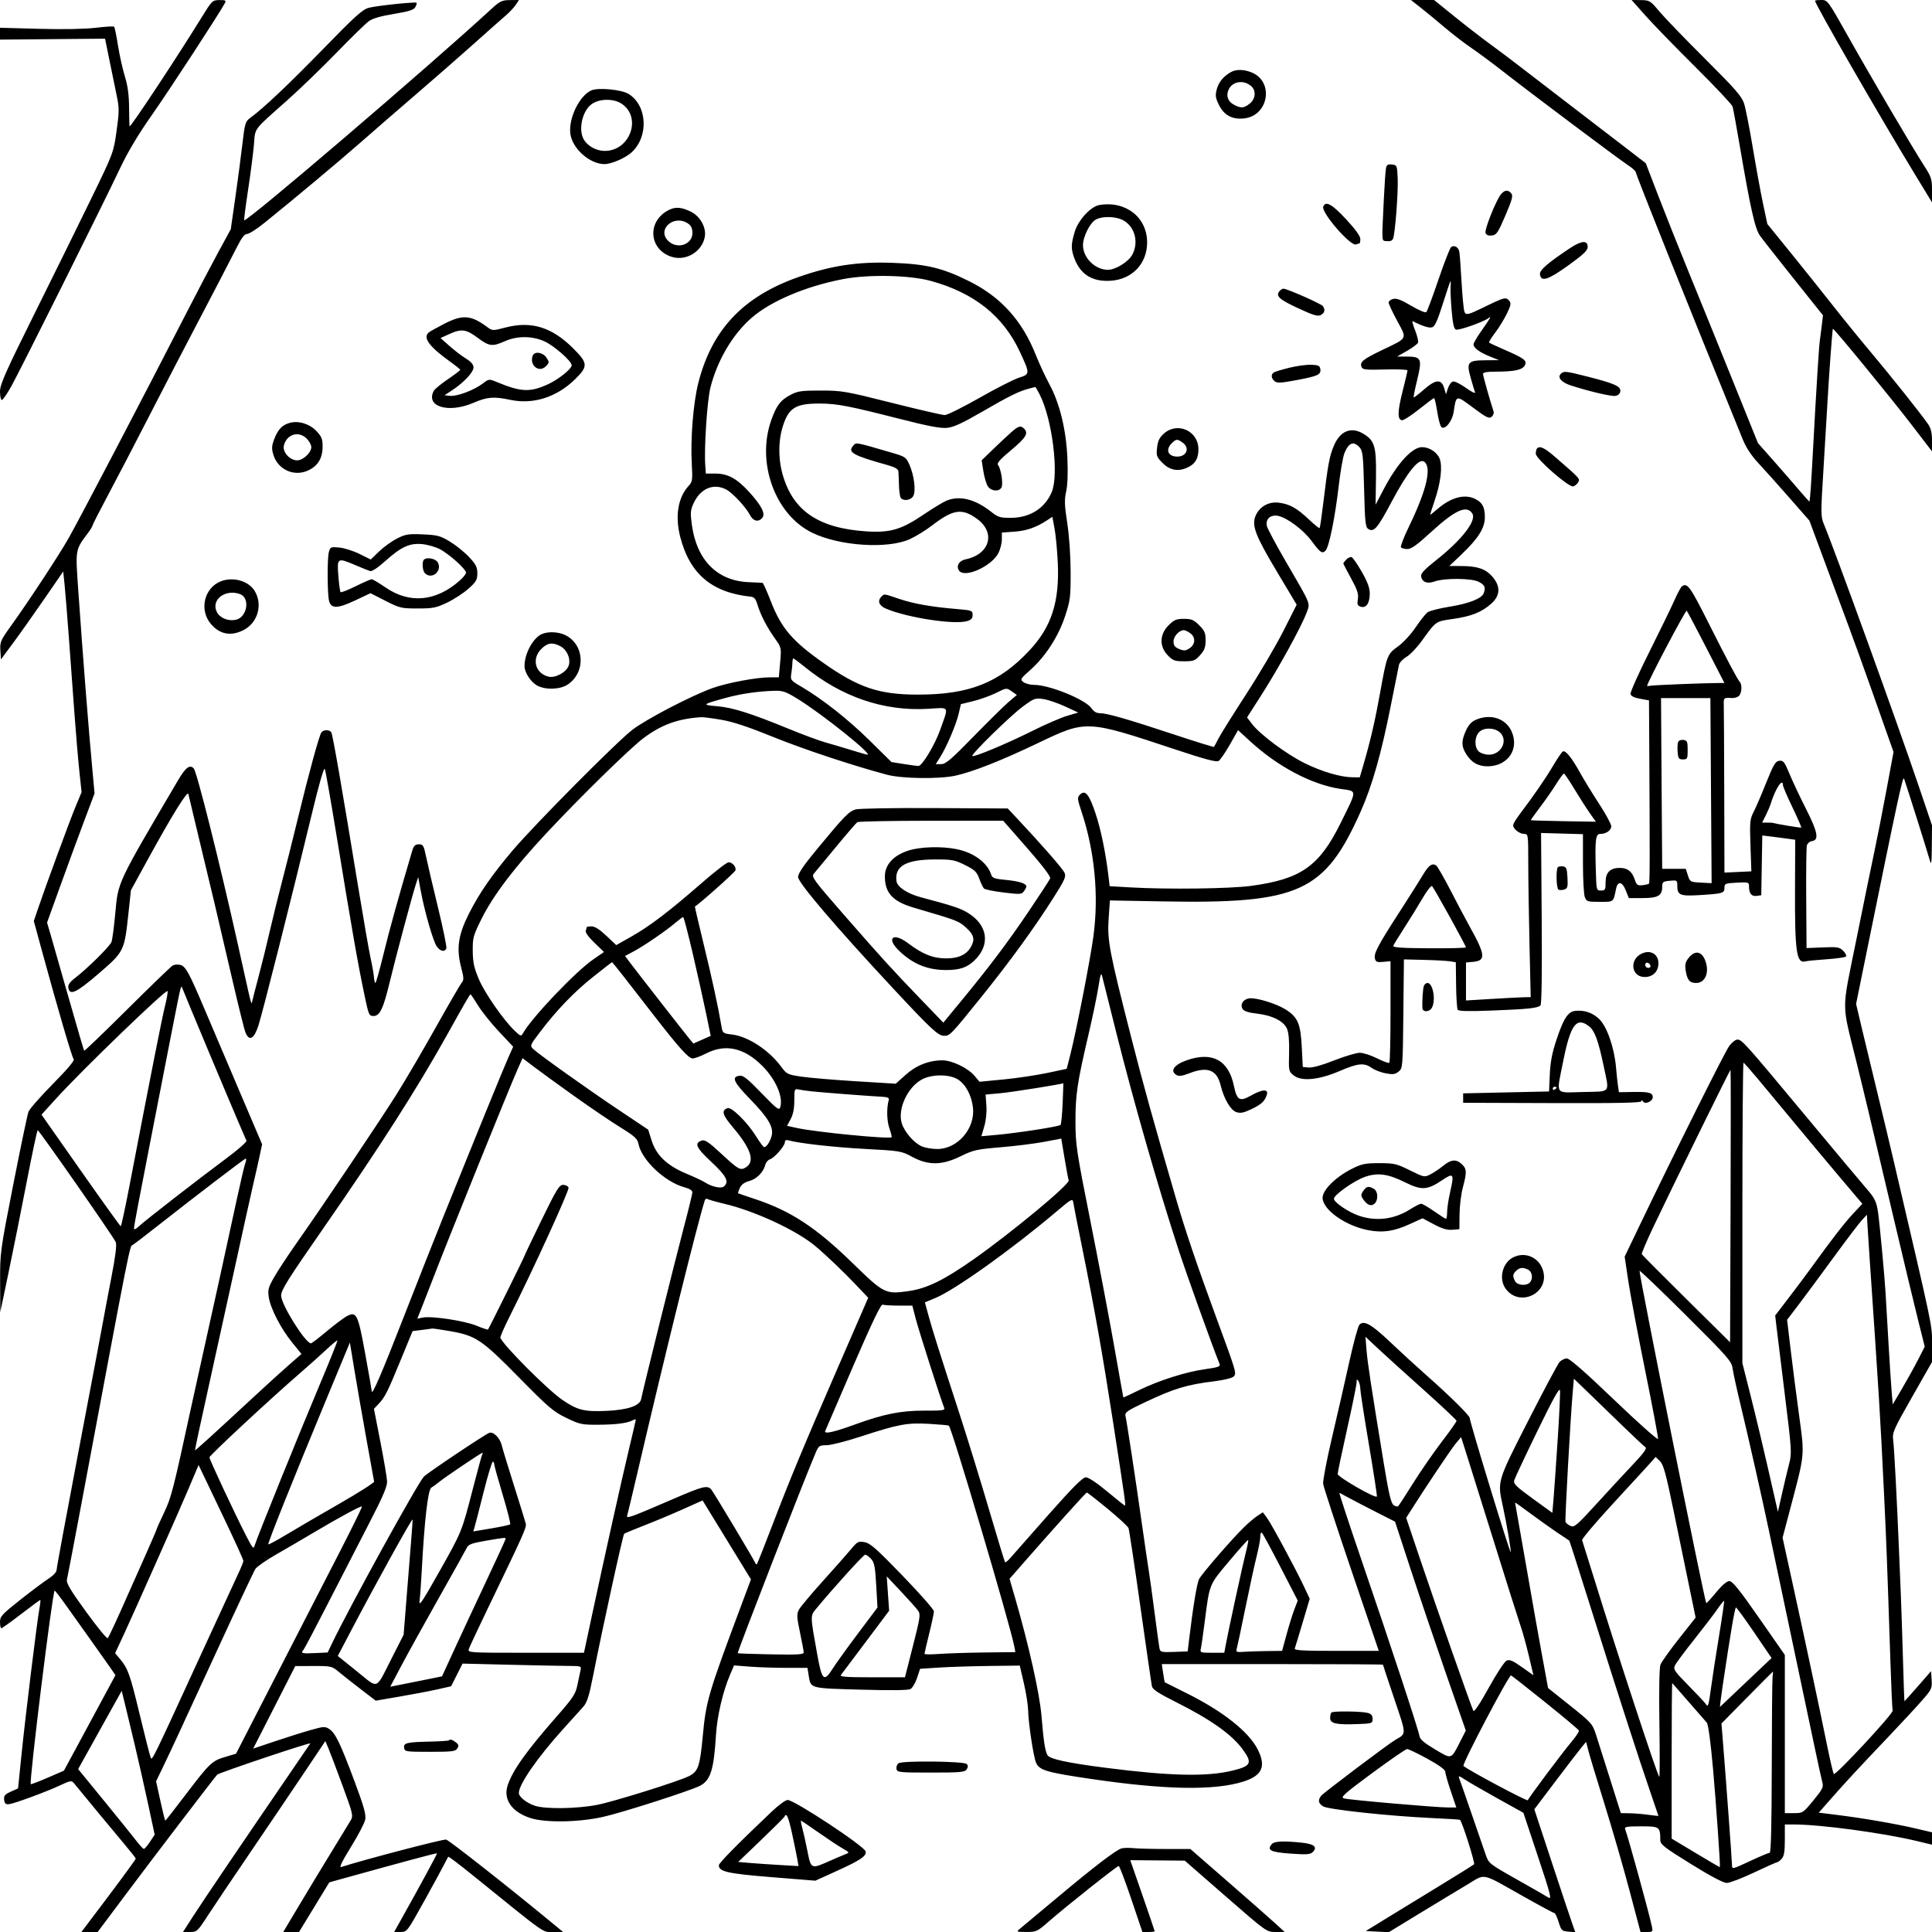 <svg version="1.1" width="1024" height="1024" xmlns="http://www.w3.org/2000/svg"><path d="M107.000 9.001 C 94.044 30.021,69.596 67.022,68.681 66.995 C 68.582 66.992,68.464 62.604,68.419 57.245 C 68.361 50.282,67.723 45.501,66.182 40.500 C 64.996 36.650,63.356 29.274,62.538 24.109 C 61.721 18.944,60.801 14.467,60.494 14.161 C 60.188 13.854,55.788 14.107,50.718 14.722 C 45.031 15.412,33.552 15.625,20.750 15.277 L 0.000 14.714 0.000 17.855 L 0.000 20.996 27.843 20.748 L 55.685 20.500 57.922 31.500 C 59.152 37.550,60.883 45.981,61.767 50.235 C 63.242 57.325,63.244 58.924,61.786 69.418 C 60.211 80.749,60.079 81.106,48.876 104.183 C 42.650 117.007,29.107 144.496,18.778 165.270 C 2.822 197.364,0.000 203.713,0.000 207.520 C 0.000 209.984,0.435 212.000,0.966 212.000 C 1.497 212.000,3.760 208.738,5.994 204.750 C 10.523 196.668,54.438 108.624,63.828 88.800 C 67.808 80.400,73.446 70.980,80.486 60.974 C 89.506 48.151,116.156 7.313,119.134 1.750 C 119.950 0.224,119.585 0.005,116.285 0.039 C 112.610 0.077,112.340 0.338,107.000 9.001 M260.000 5.153 C 226.874 35.643,130.601 117.934,129.428 116.761 C 129.246 116.579,130.167 109.380,131.476 100.764 C 132.784 92.147,134.179 81.374,134.576 76.823 C 135.399 67.390,133.715 69.637,152.423 53.000 C 158.917 47.225,170.591 35.949,178.365 27.943 C 186.139 19.936,193.850 12.411,195.500 11.221 C 197.508 9.772,201.905 8.498,208.801 7.366 C 216.859 6.044,219.327 5.257,220.132 3.753 C 220.699 2.694,221.001 1.668,220.804 1.470 C 220.198 0.865,199.745 3.006,195.500 4.120 C 192.152 4.999,188.240 8.521,171.505 25.729 C 153.122 44.630,139.556 57.454,132.607 62.500 C 130.037 64.367,129.760 65.300,128.455 76.500 C 127.686 83.100,125.990 95.927,124.686 105.004 L 122.315 121.507 115.782 133.504 C 112.189 140.102,104.405 154.950,98.483 166.500 C 75.277 211.763,42.449 274.513,36.304 285.353 C 31.249 294.271,15.163 318.740,5.813 331.733 C 0.305 339.387,-0.090 340.300,0.194 344.733 L 0.500 349.500 6.804 341.000 C 10.271 336.325,17.696 325.841,23.304 317.702 L 33.500 302.905 34.212 309.702 C 34.603 313.441,35.618 325.950,36.467 337.500 C 37.316 349.050,38.673 367.500,39.482 378.500 C 40.291 389.500,41.469 403.307,42.099 409.181 L 43.244 419.862 40.068 427.490 C 36.973 434.927,23.822 470.669,19.889 482.334 L 17.922 488.168 22.055 503.334 C 30.477 534.240,38.175 560.528,39.075 561.451 C 39.651 562.042,35.490 566.965,28.060 574.480 C 21.492 581.123,15.657 587.771,15.094 589.252 C 14.531 590.734,10.904 608.090,7.035 627.821 C 0.065 663.365,0.001 663.844,0.068 679.598 L 0.137 695.500 4.530 674.500 C 6.946 662.950,11.292 641.237,14.187 626.250 C 17.082 611.263,19.687 599.015,19.975 599.033 C 20.770 599.084,60.372 655.852,61.364 658.364 C 61.946 659.836,61.214 665.779,59.129 676.526 C 57.425 685.312,55.388 696.100,54.604 700.500 C 53.820 704.900,47.963 735.892,41.589 769.371 C 35.215 802.850,30.000 831.081,30.000 832.107 C 30.000 833.206,28.255 835.093,25.750 836.701 C 23.413 838.203,16.663 843.255,10.750 847.929 C 0.988 855.646,0.000 856.730,0.000 859.714 C 0.000 861.521,0.321 863.000,0.714 863.000 C 1.107 863.000,5.822 859.625,11.192 855.500 C 16.562 851.375,21.133 848.000,21.349 848.000 C 21.565 848.000,21.357 850.061,20.886 852.580 C 19.647 859.214,13.484 909.503,11.374 930.195 L 9.570 947.890 5.735 949.619 C 2.551 951.055,1.952 951.785,2.200 953.924 C 2.435 955.937,2.997 956.447,4.773 956.258 C 7.506 955.966,24.478 949.721,31.596 946.387 C 37.538 943.604,37.919 943.555,39.390 945.370 C 43.732 950.729,61.905 972.684,66.399 978.000 C 69.421 981.575,71.917 984.776,71.947 985.112 C 71.976 985.449,65.510 994.337,57.578 1004.862 L 43.156 1024.000 47.454 1024.000 L 51.753 1024.000 68.036 1002.250 C 81.829 983.825,112.660 943.451,115.089 940.631 C 115.967 939.612,165.027 923.148,164.462 924.062 C 164.251 924.403,159.946 930.715,154.894 938.091 C 129.845 974.660,107.669 1007.389,102.615 1015.250 L 96.988 1024.000 100.744 1023.995 C 104.365 1023.991,104.704 1023.676,110.174 1015.245 C 113.295 1010.435,123.352 995.475,132.523 982.000 C 141.693 968.525,154.427 949.696,160.819 940.157 L 172.441 922.814 174.069 926.657 C 174.964 928.771,178.326 937.647,181.541 946.382 C 187.092 961.468,187.308 962.395,185.851 964.882 C 185.008 966.322,180.586 973.575,176.025 981.000 C 171.463 988.425,163.768 1001.137,158.924 1009.250 L 150.116 1024.000 154.308 1023.992 L 158.500 1023.984 166.517 1010.839 L 174.534 997.695 183.017 995.335 C 212.160 987.228,231.394 982.061,231.613 982.280 C 231.838 982.505,223.408 998.076,212.679 1017.250 L 208.902 1024.000 212.323 1024.000 C 215.708 1024.000,215.840 1023.827,224.758 1007.750 C 229.716 998.813,234.556 989.925,235.513 988.000 C 236.471 986.075,237.410 984.325,237.600 984.110 C 237.790 983.896,243.471 988.190,250.223 993.653 C 290.686 1026.387,287.309 1024.000,293.165 1024.000 L 298.456 1024.000 294.525 1020.750 C 270.811 1001.141,237.605 975.000,236.410 975.000 C 233.686 975.000,193.641 985.488,180.781 989.570 C 179.655 989.927,181.476 986.216,186.009 978.916 C 189.834 972.755,193.245 966.212,193.589 964.378 C 194.081 961.754,192.878 957.461,187.954 944.271 C 180.407 924.055,177.751 918.538,174.559 916.447 C 172.319 914.979,171.575 915.015,164.817 916.912 C 160.793 918.042,152.254 920.729,145.842 922.884 L 134.184 926.802 145.342 904.924 L 156.500 883.047 166.155 883.024 C 175.597 883.001,175.897 883.072,179.709 886.250 C 181.852 888.037,187.103 892.175,191.377 895.445 L 199.148 901.390 211.912 899.204 C 218.933 898.001,227.920 896.285,231.884 895.390 L 239.091 893.762 242.126 887.751 L 245.161 881.739 269.830 882.346 C 283.399 882.680,297.586 882.964,301.358 882.977 C 307.955 882.999,308.197 883.086,307.692 885.250 C 307.403 886.487,306.666 889.975,306.052 893.000 C 305.058 897.907,303.851 899.740,294.861 910.000 C 278.902 928.213,271.686 938.362,269.079 946.261 C 266.625 953.696,271.204 960.342,281.000 963.563 C 288.922 966.167,306.342 965.922,319.500 963.021 C 329.523 960.812,365.860 949.158,370.977 946.512 C 376.613 943.598,378.341 938.113,379.490 919.500 C 380.113 909.408,383.147 896.490,387.009 887.480 L 389.054 882.708 397.277 883.348 C 401.800 883.700,410.557 883.991,416.738 883.994 L 427.976 884.000 428.613 887.979 C 429.738 895.015,428.896 894.783,456.119 895.551 C 472.497 896.013,481.357 895.899,482.587 895.211 C 483.604 894.642,485.162 892.000,486.050 889.338 L 487.665 884.500 497.583 883.852 C 503.037 883.496,514.925 883.113,524.000 883.000 L 540.500 882.795 542.671 892.148 C 543.864 897.291,544.879 903.750,544.926 906.500 C 545.038 913.059,547.701 930.774,549.084 934.164 C 550.760 938.270,554.585 939.405,578.598 942.924 C 617.624 948.644,643.422 949.104,658.753 944.352 C 668.969 941.186,671.212 936.294,666.607 927.217 C 661.817 917.774,648.035 906.902,628.741 897.345 C 622.558 894.282,617.430 891.714,617.344 891.638 C 617.257 891.562,616.869 889.362,616.480 886.750 L 615.773 882.000 674.386 882.000 C 706.624 882.000,733.000 882.139,733.000 882.309 C 733.000 882.479,735.704 890.639,739.008 900.442 C 745.558 919.873,745.526 918.706,739.603 922.131 C 735.920 924.261,701.483 950.211,700.250 951.786 C 698.420 954.124,698.713 955.769,701.250 957.400 C 703.850 959.071,736.544 962.585,759.000 963.607 C 766.975 963.969,773.646 964.389,773.823 964.540 C 774.966 965.507,781.925 987.474,781.288 988.105 C 780.855 988.535,771.725 994.224,761.000 1000.749 C 750.275 1007.273,737.538 1015.061,732.695 1018.056 L 723.890 1023.500 729.992 1023.799 L 736.094 1024.098 752.297 1014.221 C 761.209 1008.788,772.503 1001.964,777.395 999.055 C 787.805 992.866,784.325 992.144,807.841 1005.371 C 816.279 1010.117,823.512 1014.000,823.916 1014.000 C 824.319 1014.000,825.310 1016.138,826.118 1018.750 C 827.490 1023.186,827.831 1023.520,831.270 1023.809 L 834.953 1024.118 833.411 1019.809 C 832.563 1017.439,827.674 1002.780,822.546 987.234 L 813.223 958.967 824.733 943.734 C 831.064 935.355,837.242 927.314,838.462 925.863 L 840.680 923.227 841.936 928.128 C 842.627 930.824,846.455 943.485,850.443 956.265 C 854.431 969.044,860.350 989.512,863.597 1001.749 L 869.500 1023.998 872.829 1023.999 C 876.062 1024.000,876.139 1023.905,875.463 1020.750 C 873.885 1013.375,862.965 973.677,861.374 969.533 C 860.873 968.226,862.111 968.000,869.776 968.000 C 879.626 968.000,879.951 968.229,879.986 975.201 C 879.999 977.606,881.771 978.999,896.216 987.951 C 906.643 994.412,913.429 998.000,915.225 998.000 C 916.761 998.000,923.245 995.525,929.633 992.500 C 936.022 989.475,941.574 987.000,941.970 987.000 C 942.366 987.000,943.435 986.177,944.345 985.171 C 945.601 983.784,946.000 981.371,946.000 975.171 L 946.000 967.000 950.750 967.003 C 964.991 967.012,998.200 971.500,1016.250 975.855 L 1024.000 977.725 1024.000 974.446 L 1024.000 971.167 1015.198 969.100 C 1004.704 966.636,987.212 963.623,973.739 961.957 L 963.978 960.750 970.689 953.125 C 978.535 944.209,985.132 937.093,1001.265 920.138 C 1007.734 913.339,1015.523 904.934,1018.572 901.461 C 1023.818 895.485,1024.099 894.895,1023.808 890.447 L 1023.500 885.747 1016.500 893.783 C 1012.650 898.203,1009.443 901.747,1009.373 901.659 C 1009.304 901.572,1008.955 891.375,1008.600 879.000 C 1008.244 866.625,1007.745 851.550,1007.491 845.500 C 1007.237 839.450,1006.800 828.875,1006.519 822.000 C 1005.426 795.221,1003.959 767.304,1003.431 763.253 C 1002.913 759.276,1003.550 757.825,1013.439 740.443 L 1024.000 721.881 1024.000 712.147 C 1024.000 701.905,1024.940 706.398,1003.977 616.500 C 1001.796 607.150,997.758 590.275,995.004 579.000 C 992.249 567.725,988.593 552.559,986.879 545.298 L 983.764 532.096 989.322 504.798 C 1006.191 421.954,1008.541 411.060,1009.189 412.722 C 1010.082 415.013,1021.563 451.399,1022.845 456.000 C 1023.640 458.855,1023.836 457.467,1023.910 448.473 L 1024.000 437.446 1017.076 416.973 C 1005.907 383.946,972.473 291.621,966.579 277.531 C 965.043 273.858,965.033 271.739,966.454 249.031 C 967.298 235.539,968.228 220.000,968.520 214.500 C 969.219 201.356,971.173 174.570,971.456 174.244 C 971.852 173.789,1001.605 210.067,1012.969 224.861 L 1024.000 239.223 1024.000 233.516 C 1024.000 229.282,1023.437 226.994,1021.820 224.654 C 1018.108 219.286,1002.023 199.090,991.430 186.500 C 985.877 179.900,976.871 168.819,971.417 161.876 C 965.962 154.933,955.926 142.381,949.113 133.983 L 936.726 118.714 934.460 108.016 C 933.214 102.132,930.774 88.808,929.037 78.409 C 927.301 68.009,925.222 57.440,924.417 54.921 C 923.188 51.076,919.872 47.274,903.727 31.191 C 893.152 20.657,882.250 9.355,879.500 6.076 C 874.679 0.326,874.326 0.110,869.644 0.056 L 864.788 0.000 872.108 8.250 C 876.135 12.788,888.045 25.050,898.576 35.500 C 909.108 45.950,917.988 55.400,918.311 56.500 C 918.634 57.600,920.281 66.600,921.970 76.500 C 927.829 110.824,930.169 121.240,932.867 125.000 C 934.248 126.925,942.316 137.192,950.796 147.817 L 966.214 167.133 965.540 172.817 C 965.170 175.942,964.699 179.625,964.495 181.000 C 964.057 183.938,962.496 209.115,960.960 238.000 C 960.043 255.235,959.441 264.108,959.071 265.833 C 959.032 266.016,956.413 263.122,953.250 259.402 C 950.087 255.682,943.960 248.642,939.633 243.757 L 931.766 234.877 917.968 200.688 C 910.380 181.885,900.024 156.375,894.955 144.000 C 889.886 131.625,882.714 113.625,879.015 104.000 L 872.291 86.500 860.896 77.723 C 854.628 72.895,841.433 62.770,831.573 55.223 C 821.713 47.675,810.013 38.683,805.573 35.239 C 801.133 31.796,793.950 26.396,789.611 23.239 C 785.272 20.083,776.854 13.563,770.905 8.750 L 760.088 0.000 753.954 -0.000 L 747.820 -0.000 753.160 4.203 C 756.097 6.514,761.790 11.204,765.810 14.624 C 769.831 18.044,776.131 22.887,779.810 25.386 C 783.490 27.885,791.225 33.629,797.000 38.149 C 811.357 49.386,857.520 84.007,862.750 87.460 C 865.087 89.003,867.000 90.707,867.000 91.245 C 867.000 92.509,896.320 165.759,923.740 233.000 C 925.491 237.293,928.296 241.537,932.002 245.500 C 935.089 248.800,942.433 257.003,948.323 263.729 L 959.032 275.958 967.105 297.729 C 971.546 309.703,977.361 325.354,980.029 332.508 C 982.696 339.663,988.289 355.188,992.458 367.008 C 996.627 378.829,1000.842 390.764,1001.824 393.532 L 1003.609 398.564 999.906 418.532 C 997.869 429.514,995.001 444.125,993.532 451.000 C 992.063 457.875,987.732 479.018,983.908 497.984 C 975.948 537.461,975.939 530.233,983.994 563.000 C 989.062 583.614,990.042 587.732,1004.006 647.025 C 1008.866 667.664,1014.487 691.121,1016.497 699.150 L 1020.151 713.750 1016.636 720.625 C 1014.703 724.406,1010.888 731.291,1008.159 735.924 L 1003.196 744.348 1002.638 737.924 C 1002.331 734.391,1001.597 723.175,1001.006 713.000 C 1000.415 702.825,999.693 690.450,999.400 685.500 C 998.850 676.189,996.358 649.417,995.411 642.648 C 994.621 636.992,993.652 634.992,989.283 630.000 C 987.117 627.525,972.615 610.200,957.056 591.500 C 924.814 552.750,923.250 551.000,920.855 551.000 C 919.891 551.000,917.969 552.485,916.585 554.299 C 914.325 557.262,887.521 610.962,868.427 650.778 L 861.100 666.057 863.000 678.778 C 864.044 685.775,868.088 707.226,871.985 726.446 C 875.882 745.667,878.943 761.965,878.786 762.664 C 878.628 763.364,868.179 754.050,855.565 741.968 C 840.150 727.203,831.922 720.000,830.470 720.000 C 829.282 720.000,827.539 720.852,826.597 721.893 C 825.654 722.935,818.159 736.984,809.942 753.115 C 793.397 785.589,793.589 784.936,796.576 798.500 C 798.447 806.996,801.062 822.272,800.706 822.627 C 800.218 823.115,779.000 753.703,779.000 751.619 C 779.000 750.271,768.520 739.936,755.500 728.444 C 750.551 724.075,742.132 716.351,736.792 711.279 C 726.856 701.844,722.905 699.621,720.507 702.120 C 719.779 702.879,717.351 711.825,715.112 722.000 C 712.872 732.175,708.758 750.175,705.970 762.000 C 703.182 773.825,701.083 784.850,701.306 786.500 C 701.528 788.150,708.252 808.738,716.246 832.250 L 730.782 875.000 708.284 875.000 C 690.707 875.000,685.887 874.727,686.247 873.750 C 686.500 873.063,688.390 866.846,690.447 859.934 L 694.187 847.369 691.162 840.934 C 686.638 831.312,673.797 807.516,671.413 804.338 L 669.326 801.556 666.472 803.426 C 664.902 804.455,661.725 807.142,659.410 809.398 C 652.956 815.690,636.987 834.122,635.525 836.967 C 634.372 839.212,632.305 851.804,630.204 869.390 L 629.500 875.280 622.246 875.548 C 615.514 875.796,614.960 875.660,614.546 873.658 C 614.302 872.471,613.146 864.075,611.978 855.000 C 610.810 845.925,609.446 836.025,608.945 833.000 C 608.445 829.975,606.665 817.825,604.990 806.000 C 601.730 782.980,597.285 753.830,596.516 750.418 C 596.110 748.618,597.505 747.647,606.773 743.277 C 622.558 735.833,628.901 733.918,643.963 732.052 C 648.618 731.475,653.042 730.386,653.796 729.632 C 655.521 727.908,655.500 727.839,644.524 698.000 C 634.589 670.992,628.283 652.388,623.508 636.000 C 611.076 593.331,606.010 575.097,599.478 549.500 C 587.948 504.313,586.816 498.347,587.604 486.907 L 588.268 477.256 616.964 477.771 C 688.649 479.056,702.169 472.863,721.244 430.000 C 727.262 416.477,732.100 399.484,737.046 374.500 C 739.224 363.500,741.226 353.534,741.496 352.353 C 741.766 351.172,743.546 349.285,745.453 348.160 C 747.360 347.035,750.971 343.277,753.478 339.807 C 761.245 329.061,760.751 329.411,770.045 328.066 C 779.893 326.641,785.160 324.554,790.301 320.041 C 795.245 315.699,795.457 310.729,790.918 305.559 C 787.331 301.474,782.971 300.013,774.337 300.006 L 768.173 300.000 774.733 293.750 C 783.507 285.390,787.000 279.834,787.000 274.238 C 787.000 268.833,785.784 266.457,782.020 264.510 C 776.388 261.598,768.945 263.597,761.685 269.972 C 759.658 271.751,758.000 273.014,758.000 272.779 C 758.000 272.543,759.105 269.102,760.455 265.131 C 763.653 255.730,764.652 246.987,762.987 242.968 C 761.609 239.642,757.502 237.000,753.711 237.000 C 748.435 237.000,740.480 245.733,733.364 259.336 L 729.093 267.500 729.297 253.000 C 729.525 236.697,728.632 233.575,722.701 229.960 C 716.236 226.017,710.416 228.282,707.079 236.038 C 704.652 241.679,703.860 245.893,701.445 266.000 C 700.554 273.425,699.644 279.683,699.423 279.906 C 699.203 280.129,696.629 278.047,693.703 275.281 C 687.375 269.296,683.518 267.153,677.767 266.429 C 672.411 265.754,667.506 268.544,665.466 273.428 C 663.317 278.570,665.396 283.945,677.098 303.508 L 687.263 320.500 680.188 334.500 C 676.297 342.200,667.418 357.275,660.456 368.000 C 653.494 378.725,646.888 389.300,645.776 391.500 C 644.664 393.700,643.610 395.662,643.433 395.860 C 643.257 396.058,633.525 393.041,621.806 389.154 C 597.524 381.101,586.702 378.000,582.885 378.000 C 581.158 378.000,579.659 377.128,578.595 375.504 C 575.555 370.865,556.366 363.000,548.086 363.000 C 546.049 363.000,543.509 362.336,542.441 361.525 C 540.584 360.114,540.746 359.831,546.209 354.978 C 554.164 347.911,561.033 337.234,564.573 326.431 C 567.278 318.179,567.496 316.398,567.454 303.000 C 567.427 294.402,566.694 283.880,565.655 277.150 C 564.201 267.735,564.104 264.894,565.089 260.492 C 565.846 257.109,566.081 250.706,565.738 242.842 C 565.075 227.684,561.695 213.801,556.195 203.639 C 554.069 199.713,550.846 192.765,549.033 188.200 C 541.769 169.919,530.595 157.518,513.820 149.121 C 499.527 141.967,490.919 139.919,472.500 139.290 C 454.318 138.669,440.262 140.832,423.030 146.902 C 393.775 157.207,377.103 174.957,370.032 203.329 C 367.426 213.782,365.923 232.675,366.653 245.791 C 367.124 254.260,366.976 255.397,365.150 257.342 C 359.367 263.502,357.680 273.438,360.530 284.540 C 365.568 304.160,377.264 314.085,397.895 316.249 C 399.740 316.442,400.563 317.418,401.480 320.500 C 403.064 325.823,406.468 332.415,410.712 338.381 C 414.173 343.245,414.183 343.290,413.488 351.131 L 412.792 359.000 408.072 359.000 C 400.918 359.000,385.348 361.926,377.543 364.737 C 366.402 368.749,343.118 380.853,335.357 386.666 C 327.475 392.570,283.528 436.823,271.685 450.782 C 260.812 463.597,254.082 473.323,248.614 484.120 C 242.828 495.547,241.794 502.685,244.451 512.860 C 245.878 518.326,245.915 519.450,244.712 520.860 C 243.942 521.762,237.770 532.400,230.995 544.500 C 224.220 556.600,214.857 572.575,210.188 580.000 C 201.029 594.567,171.146 639.039,157.440 658.500 C 152.792 665.100,147.368 673.330,145.387 676.789 C 142.209 682.337,141.863 683.601,142.451 687.522 C 143.350 693.517,148.852 704.179,154.857 711.562 L 159.787 717.625 153.144 723.447 C 149.490 726.649,141.550 733.855,135.500 739.460 C 112.443 760.821,103.561 768.894,103.350 768.684 C 103.230 768.563,106.428 753.623,110.457 735.483 C 114.485 717.342,121.016 687.650,124.969 669.500 C 128.922 651.350,133.054 632.675,134.151 628.000 C 135.248 623.325,136.771 616.577,137.536 613.005 L 138.927 606.510 126.562 577.505 C 119.761 561.552,111.622 542.425,108.477 535.000 C 100.198 515.460,98.375 512.132,95.564 511.427 C 94.234 511.093,92.432 511.219,91.560 511.706 C 90.689 512.194,79.852 522.655,67.479 534.954 C 55.106 547.253,44.817 557.132,44.615 556.908 C 44.414 556.684,40.796 544.350,36.575 529.500 C 32.355 514.650,28.011 499.460,26.921 495.745 L 24.940 488.990 32.056 469.274 C 35.971 458.430,41.637 443.020,44.648 435.029 L 50.123 420.500 49.059 409.000 C 46.824 384.839,44.095 350.221,41.509 313.229 C 39.940 290.785,39.788 291.691,46.697 282.406 C 47.964 280.704,49.000 278.995,49.000 278.609 C 49.000 278.223,52.762 270.841,57.361 262.204 C 61.959 253.567,70.567 237.050,76.489 225.500 C 82.411 213.950,89.846 199.550,93.012 193.500 C 114.738 151.979,122.713 136.665,125.687 130.750 C 128.082 125.988,129.639 124.000,130.975 124.000 C 132.017 124.000,136.161 121.345,140.184 118.099 C 156.481 104.955,180.451 84.898,191.693 75.000 C 198.252 69.225,211.216 57.975,220.501 50.000 C 229.787 42.025,243.424 30.100,250.807 23.500 C 258.189 16.900,265.918 10.050,267.981 8.278 C 270.045 6.505,272.479 3.918,273.390 2.528 L 275.046 0.000 270.273 0.045 C 265.956 0.086,264.975 0.574,260.000 5.153 M962.000 0.390 C 962.000 2.236,996.631 62.361,1015.845 93.875 L 1024.000 107.249 1024.000 100.780 C 1024.000 94.915,1023.621 93.723,1019.943 88.033 C 1013.735 78.427,991.590 40.760,979.505 19.250 C 968.826 0.241,968.649 0.000,965.345 0.000 C 963.505 0.000,962.000 0.175,962.000 0.390 M652.500 38.167 C 648.521 40.368,645.957 43.445,644.932 47.252 C 644.050 50.529,644.210 51.802,645.961 55.419 C 648.712 61.101,653.085 63.476,659.472 62.756 C 672.385 61.301,675.359 43.391,663.510 38.440 C 659.434 36.737,655.272 36.634,652.500 38.167 M663.250 45.733 C 665.887 48.109,665.465 52.489,662.365 54.927 C 659.241 57.385,657.845 57.488,654.077 55.540 C 650.801 53.846,649.692 50.769,651.181 47.501 C 653.218 43.032,659.269 42.145,663.250 45.733 M313.445 47.898 C 307.191 50.617,301.349 62.528,302.268 70.686 C 303.161 78.607,312.573 87.035,320.462 86.978 C 324.151 86.951,331.642 83.676,334.847 80.688 C 343.941 72.212,343.052 55.904,333.164 49.792 C 329.405 47.469,317.142 46.291,313.445 47.898 M329.433 54.946 C 340.360 62.150,333.994 79.999,320.500 79.990 C 316.047 79.986,311.329 77.371,309.353 73.810 C 306.552 68.764,308.464 59.470,313.106 55.564 C 316.999 52.288,324.944 51.988,329.433 54.946 M734.597 89.187 C 734.337 90.459,733.816 98.025,733.439 106.000 C 732.318 129.696,732.146 127.459,735.122 127.804 C 736.832 128.002,737.963 127.538,738.373 126.471 C 739.466 123.622,741.129 101.788,740.808 94.500 C 740.510 87.718,740.416 87.490,737.785 87.187 C 735.626 86.938,734.973 87.347,734.597 89.187 M795.696 102.783 C 793.158 105.587,786.678 121.719,787.367 123.515 C 787.779 124.588,788.915 125.027,790.736 124.817 C 793.187 124.534,793.956 123.397,797.871 114.259 C 801.482 105.831,802.037 103.750,801.007 102.509 C 799.354 100.516,797.669 100.603,795.696 102.783 M582.692 108.668 C 578.077 109.450,571.449 116.673,569.602 122.932 C 567.696 129.393,567.621 131.585,569.153 136.101 C 572.257 145.251,578.687 149.444,588.647 148.810 C 600.062 148.083,608.000 139.753,608.000 128.500 C 608.000 115.186,596.661 106.301,582.692 108.668 M701.351 109.527 C 700.178 112.584,715.835 130.661,718.704 129.560 C 719.507 129.252,720.352 129.000,720.582 129.000 C 720.812 129.000,721.000 127.950,721.000 126.666 C 721.000 125.144,718.362 121.493,713.413 116.166 C 705.963 108.147,702.593 106.292,701.351 109.527 M353.241 111.995 C 342.701 118.421,344.448 132.657,356.208 136.181 C 363.738 138.437,372.096 133.337,373.547 125.601 C 374.505 120.495,370.964 114.341,365.691 111.947 C 360.325 109.510,357.296 109.522,353.241 111.995 M595.810 117.026 C 601.638 120.579,603.573 128.598,600.145 134.991 C 598.129 138.749,591.282 143.000,587.244 143.000 C 580.431 143.000,574.011 136.678,574.004 129.962 C 573.999 125.340,577.832 117.838,581.000 116.268 C 584.860 114.355,592.032 114.722,595.810 117.026 M364.777 118.557 C 366.330 119.644,367.000 121.134,367.000 123.500 C 367.000 129.601,359.079 132.302,354.314 127.826 C 347.787 121.694,357.267 113.296,364.777 118.557 M832.000 131.611 C 820.228 139.447,815.891 143.235,816.201 145.409 C 816.796 149.572,820.493 148.410,831.194 140.694 C 839.305 134.847,841.500 132.757,841.500 130.882 C 841.500 127.214,838.228 127.464,832.000 131.611 M769.180 130.889 C 768.554 131.276,765.530 138.996,762.460 148.046 C 759.390 157.096,756.480 164.903,755.993 165.396 C 755.474 165.922,752.161 164.541,747.979 162.057 C 742.761 158.957,740.199 157.984,738.425 158.430 C 737.091 158.764,736.000 159.627,736.000 160.346 C 736.000 161.065,738.041 165.438,740.535 170.065 C 745.863 179.947,746.426 178.874,732.365 185.630 C 722.394 190.420,720.629 191.870,721.621 194.454 C 722.198 195.958,723.690 196.122,734.139 195.831 C 740.664 195.649,746.002 195.868,746.001 196.319 C 746.001 196.769,744.851 201.670,743.447 207.209 C 740.718 217.975,740.593 222.322,743.000 222.750 C 743.825 222.896,747.875 220.316,752.000 217.015 C 756.125 213.715,759.758 211.011,760.072 211.007 C 760.387 211.003,761.141 214.206,761.748 218.125 C 762.354 222.044,763.328 225.728,763.912 226.312 C 765.781 228.181,769.717 223.373,770.479 218.289 C 771.842 209.203,771.628 209.249,780.793 216.087 C 787.793 221.308,789.256 222.033,790.581 220.933 C 791.438 220.222,791.907 218.933,791.624 218.070 C 789.667 212.102,786.044 199.280,786.024 198.250 C 786.007 197.372,788.009 196.997,792.750 196.989 C 802.647 196.973,806.900 196.056,808.180 193.663 C 809.534 191.134,808.023 189.982,797.141 185.250 C 793.030 183.463,789.473 181.806,789.235 181.569 C 788.998 181.331,790.419 179.022,792.393 176.436 C 794.367 173.851,797.165 169.318,798.610 166.364 C 800.750 161.990,801.008 160.714,799.997 159.496 C 798.238 157.376,797.443 157.540,788.496 161.865 C 775.940 167.935,776.393 167.938,775.638 161.772 C 775.283 158.873,774.740 151.775,774.432 146.000 C 774.124 140.225,773.680 134.537,773.445 133.360 C 772.971 130.988,770.932 129.806,769.180 130.889 M493.431 148.913 C 516.437 155.277,531.677 167.434,540.574 186.516 C 545.966 198.083,545.958 198.312,540.103 200.184 C 537.348 201.065,527.888 205.884,519.080 210.893 C 510.272 215.902,502.020 220.000,500.742 220.000 C 499.463 220.000,486.806 217.075,472.615 213.500 C 448.134 207.333,446.210 207.000,435.063 207.000 C 424.748 207.000,422.787 207.279,418.986 209.289 C 413.675 212.098,411.633 214.759,408.850 222.500 C 400.742 245.054,410.739 272.728,430.476 282.365 C 444.950 289.432,470.552 291.099,482.265 285.736 C 485.430 284.287,490.651 281.077,493.866 278.603 C 505.176 269.901,509.833 269.199,517.833 274.994 C 527.911 282.295,524.669 293.789,511.779 296.460 C 508.266 297.188,506.617 300.093,508.362 302.480 C 511.370 306.594,525.708 300.087,529.248 293.000 C 530.210 291.075,530.998 287.873,530.998 285.884 L 531.000 282.269 537.750 281.783 C 544.172 281.320,549.297 279.515,555.136 275.660 L 557.772 273.919 558.945 280.210 C 559.591 283.669,560.361 291.900,560.658 298.500 C 561.581 319.057,557.294 332.263,545.656 344.714 C 529.566 361.926,513.697 368.195,486.295 368.162 C 465.929 368.138,455.073 364.489,436.500 351.426 C 419.834 339.705,414.065 332.929,408.481 318.516 C 406.453 313.282,404.502 308.957,404.147 308.905 C 403.791 308.853,400.547 308.700,396.939 308.565 C 380.286 307.941,369.346 297.021,366.735 278.416 C 365.826 271.936,365.925 270.492,367.527 266.939 C 371.135 258.938,378.084 255.923,384.852 259.423 C 388.246 261.179,395.272 268.692,397.441 272.886 C 399.195 276.278,401.976 276.938,404.040 274.452 C 405.845 272.277,403.615 267.929,396.961 260.648 C 390.505 253.584,385.720 251.000,379.097 251.000 L 374.115 251.000 373.807 246.750 C 373.141 237.545,374.803 212.295,376.522 205.500 C 380.188 191.007,388.224 177.340,398.237 168.566 C 408.436 159.630,426.982 151.756,446.841 147.931 C 460.284 145.341,482.189 145.803,493.431 148.913 M768.843 151.750 C 768.687 153.262,768.928 158.919,769.378 164.319 C 769.974 171.465,770.597 174.292,771.664 174.701 C 773.151 175.272,786.292 170.635,788.942 168.605 C 790.724 167.239,790.131 168.283,784.790 175.916 C 782.705 178.894,781.000 181.862,781.000 182.511 C 781.000 184.372,784.079 186.675,789.500 188.868 L 794.500 190.891 787.372 190.945 C 777.923 191.018,777.153 191.921,779.478 200.206 C 780.433 203.610,781.480 207.087,781.805 207.933 C 782.129 208.779,780.019 207.764,777.115 205.678 C 774.211 203.592,771.085 202.029,770.168 202.205 C 769.250 202.381,768.029 203.976,767.453 205.750 L 766.407 208.976 765.453 205.738 C 763.995 200.784,761.001 200.970,754.795 206.399 C 751.940 208.895,749.458 210.791,749.278 210.612 C 749.099 210.432,749.947 206.206,751.163 201.220 C 753.862 190.154,753.342 189.005,745.628 188.991 L 740.500 188.981 745.800 185.942 C 748.715 184.270,751.324 182.320,751.597 181.607 C 751.870 180.895,751.163 177.952,750.026 175.066 C 748.889 172.180,748.305 169.996,748.729 170.212 C 753.888 172.843,757.490 173.979,759.073 173.477 C 760.510 173.021,761.951 169.837,764.749 160.938 C 766.812 154.377,768.641 149.008,768.814 149.005 C 768.987 149.002,769.000 150.238,768.843 151.750 M678.105 154.373 C 676.013 156.895,678.052 158.736,688.101 163.400 C 696.125 167.125,698.459 167.825,700.038 166.980 C 702.106 165.873,702.486 164.314,701.187 162.269 C 700.430 161.076,682.149 153.000,680.207 153.000 C 679.678 153.000,678.732 153.618,678.105 154.373 M235.500 171.597 C 231.650 173.570,227.938 175.647,227.250 176.214 C 223.951 178.934,227.477 183.738,238.639 191.730 C 241.535 193.804,243.926 195.729,243.952 196.008 C 243.978 196.287,241.037 198.525,237.416 200.981 C 233.795 203.436,230.420 206.216,229.916 207.157 C 225.429 215.542,237.698 219.220,251.000 213.478 C 258.243 210.351,261.721 210.076,270.500 211.935 C 282.661 214.510,295.134 210.523,304.856 200.953 C 311.782 194.135,311.670 192.479,303.750 184.589 C 292.502 173.384,281.636 170.033,268.008 173.568 C 261.094 175.361,260.976 175.359,258.255 173.346 C 249.605 166.952,245.223 166.615,235.500 171.597 M253.123 179.000 C 259.243 183.598,260.917 183.811,267.623 180.838 C 274.099 177.966,281.935 177.984,288.500 180.884 C 293.539 183.111,303.000 191.413,303.000 193.609 C 303.000 195.485,296.099 201.046,290.622 203.584 C 281.022 208.031,276.203 207.839,263.337 202.494 C 259.198 200.775,259.155 200.780,255.837 203.304 C 251.266 206.781,242.307 210.165,238.638 209.801 L 235.610 209.500 239.748 206.773 C 245.893 202.724,251.004 197.236,250.973 194.717 C 250.955 193.225,249.641 191.695,246.952 190.036 C 244.756 188.681,240.830 185.683,238.229 183.374 L 233.500 179.176 238.000 177.110 C 244.504 174.124,247.058 174.443,253.123 179.000 M282.361 188.502 C 280.429 193.536,285.639 197.806,289.275 194.169 C 291.215 192.229,291.233 192.004,289.634 189.565 C 287.753 186.693,283.304 186.043,282.361 188.502 M683.459 194.893 C 679.587 195.845,675.874 196.960,675.209 197.371 C 673.539 198.403,673.696 200.503,675.560 202.050 C 676.843 203.115,678.836 203.025,686.810 201.543 C 698.451 199.380,700.223 198.581,699.811 195.682 C 699.548 193.839,698.800 193.474,695.000 193.331 C 692.525 193.238,687.332 193.941,683.459 194.893 M827.247 198.153 C 825.302 200.098,827.622 202.718,832.740 204.356 C 842.626 207.519,853.886 210.153,856.150 209.833 C 857.645 209.621,858.610 208.728,858.803 207.380 C 859.173 204.785,855.611 203.204,841.132 199.534 C 829.770 196.653,828.839 196.561,827.247 198.153 M551.080 209.157 C 557.756 222.244,561.355 251.426,557.447 260.782 C 553.868 269.350,545.959 274.384,535.963 274.454 C 530.061 274.496,529.026 274.184,525.315 271.247 C 516.808 264.514,508.583 262.476,501.636 265.379 C 499.821 266.137,494.323 269.476,489.418 272.798 C 477.673 280.753,471.715 282.484,459.027 281.630 C 433.284 279.896,419.713 270.354,414.495 250.320 C 412.550 242.853,412.596 233.726,414.612 226.932 C 417.811 216.149,421.439 213.807,434.807 213.895 C 443.784 213.953,449.895 215.138,477.399 222.151 C 491.973 225.868,498.538 227.107,501.929 226.781 C 505.427 226.445,509.998 224.343,520.630 218.180 C 535.060 209.815,540.254 207.261,545.500 205.953 C 547.150 205.541,548.603 205.159,548.730 205.102 C 548.856 205.046,549.914 206.871,551.080 209.157 M153.643 224.112 C 149.614 225.201,147.333 227.562,145.388 232.655 C 143.988 236.320,143.901 237.725,144.870 240.959 C 147.241 248.874,155.725 252.780,163.211 249.405 C 168.430 247.052,170.991 242.883,170.996 236.735 C 170.999 232.734,170.479 231.416,167.750 228.507 C 164.143 224.663,158.319 222.849,153.643 224.112 M536.500 228.643 C 534.850 230.062,530.529 234.089,526.898 237.591 L 520.296 243.959 521.199 249.729 C 521.696 252.903,522.765 256.512,523.574 257.750 C 525.297 260.383,529.478 260.754,530.801 258.391 C 531.822 256.567,530.568 248.390,528.973 246.468 C 528.204 245.541,529.990 243.513,535.970 238.525 C 543.817 231.980,545.233 229.633,542.800 227.200 C 541.068 225.468,539.875 225.741,536.500 228.643 M616.917 229.782 C 614.522 231.923,613.681 233.648,613.275 237.255 C 612.785 241.604,613.003 242.203,616.273 245.473 C 620.262 249.462,624.893 250.141,630.020 247.490 C 633.717 245.578,635.246 242.727,635.179 237.871 C 635.047 228.318,624.022 223.435,616.917 229.782 M162.545 232.455 C 163.895 233.805,165.000 235.850,165.000 237.000 C 165.000 239.908,160.615 244.000,157.500 244.000 C 153.630 244.000,149.645 239.592,150.447 236.200 C 151.875 230.161,158.272 228.181,162.545 232.455 M626.777 234.557 C 630.756 237.343,629.018 242.000,624.000 242.000 C 619.102 242.000,617.572 238.428,621.000 235.000 C 623.408 232.592,623.917 232.553,626.777 234.557 M452.011 236.487 C 449.276 239.782,452.376 241.476,470.250 246.454 C 474.248 247.568,476.049 248.581,476.159 249.778 C 476.247 250.725,476.384 253.989,476.465 257.032 C 476.546 260.074,476.951 263.111,477.365 263.782 C 478.605 265.787,482.818 265.209,484.075 262.860 C 485.529 260.143,484.512 251.957,482.020 246.318 C 480.292 242.406,479.731 242.007,473.336 240.141 C 452.591 234.085,453.828 234.297,452.011 236.487 M720.595 237.102 C 722.295 238.978,722.554 241.358,723.000 259.246 C 723.441 276.914,723.707 279.418,725.250 280.388 C 728.202 282.246,730.104 280.030,737.500 266.110 C 745.822 250.448,751.824 242.920,754.649 244.601 C 759.054 247.222,756.281 259.485,746.918 278.787 C 744.174 284.445,742.196 289.508,742.523 290.037 C 742.850 290.567,744.372 291.000,745.906 291.000 C 748.021 291.000,751.036 288.850,758.407 282.085 C 771.281 270.271,777.419 267.506,780.359 272.196 C 782.725 275.971,774.720 286.255,761.010 297.054 C 755.184 301.643,752.999 303.970,753.209 305.362 C 753.682 308.503,756.411 309.615,760.245 308.228 C 765.569 306.303,779.929 306.395,783.766 308.379 C 786.988 310.045,787.560 311.377,786.377 314.461 C 785.310 317.239,778.528 319.912,768.408 321.540 C 763.063 322.400,757.812 323.719,756.739 324.470 C 755.666 325.221,752.792 328.813,750.352 332.451 C 747.868 336.153,743.759 340.613,741.018 342.582 C 735.286 346.701,735.068 347.261,731.518 367.000 C 728.834 381.924,726.483 392.121,722.815 404.750 L 720.709 412.000 717.104 411.985 C 710.669 411.959,700.696 409.043,691.500 404.499 C 681.816 399.714,667.888 389.342,663.604 383.725 L 660.961 380.260 668.928 367.795 C 677.819 353.885,689.851 331.945,692.467 324.873 C 694.497 319.382,695.255 321.264,681.442 297.500 C 676.326 288.700,671.852 280.327,671.498 278.894 C 670.581 275.175,673.343 272.621,677.414 273.425 C 682.151 274.360,690.808 280.826,695.097 286.631 C 699.743 292.920,700.781 293.650,702.552 291.868 C 704.414 289.994,707.602 274.351,709.553 257.510 C 710.444 249.816,711.827 241.956,712.626 240.045 C 714.912 234.574,717.453 233.635,720.595 237.102 M814.667 237.667 C 814.300 238.033,814.000 239.315,814.000 240.514 C 814.000 243.099,831.362 258.274,833.776 257.798 C 834.606 257.634,835.784 256.707,836.393 255.739 C 837.608 253.805,837.584 253.778,824.889 242.745 C 818.653 237.326,816.218 236.116,814.667 237.667 M210.433 285.425 C 207.646 286.840,203.371 289.921,200.933 292.272 L 196.500 296.547 190.580 293.610 C 187.324 291.995,182.508 290.467,179.879 290.214 C 175.313 289.776,175.064 289.883,174.300 292.628 C 173.391 295.893,173.471 314.757,174.410 318.499 C 175.460 322.680,178.934 322.629,188.123 318.295 L 196.372 314.405 204.300 318.452 C 211.853 322.309,212.660 322.500,221.364 322.500 C 229.527 322.500,231.192 322.169,237.000 319.390 C 240.575 317.679,245.637 314.378,248.250 312.055 C 252.405 308.359,253.000 307.334,253.000 303.872 C 253.000 300.570,252.268 299.134,248.586 295.207 C 246.158 292.618,241.602 288.948,238.461 287.052 C 233.351 283.967,231.841 283.564,224.125 283.229 C 216.419 282.894,214.960 283.128,210.433 285.425 M233.014 291.007 C 237.895 293.497,247.000 301.652,247.000 303.533 C 247.000 304.226,245.443 306.160,243.540 307.831 C 231.016 318.827,217.126 320.107,204.457 311.434 C 200.895 308.995,197.542 307.000,197.007 307.000 C 196.471 307.000,192.666 308.666,188.552 310.702 C 184.437 312.738,180.821 314.154,180.515 313.849 C 180.210 313.543,179.677 309.627,179.332 305.147 C 178.592 295.557,178.761 295.455,188.500 299.602 C 191.800 301.007,195.229 302.383,196.120 302.661 C 197.136 302.977,200.115 301.034,204.120 297.442 C 212.555 289.875,217.039 287.791,223.622 288.375 C 226.440 288.625,230.666 289.809,233.014 291.007 M713.616 296.527 C 712.727 297.416,712.000 298.357,712.000 298.619 C 712.000 298.880,713.855 302.474,716.122 306.604 C 719.425 312.623,720.134 314.789,719.692 317.512 C 719.231 320.349,719.487 321.020,721.244 321.577 C 724.108 322.486,726.000 319.691,726.000 314.550 C 726.000 311.596,724.836 308.448,721.750 303.054 C 719.413 298.969,716.990 295.466,716.366 295.269 C 715.742 295.072,714.505 295.638,713.616 296.527 M224.667 296.667 C 223.562 297.772,223.917 302.517,225.200 303.800 C 228.833 307.433,234.530 302.727,232.068 298.126 C 230.961 296.058,226.212 295.121,224.667 296.667 M117.001 308.123 C 108.144 311.655,105.468 323.379,111.831 330.778 C 116.543 336.258,122.441 337.346,129.079 333.960 C 136.643 330.101,139.388 320.430,134.974 313.190 C 131.730 307.868,123.476 305.541,117.001 308.123 M891.461 310.765 C 890.889 311.169,889.132 314.425,887.557 318.000 C 885.981 321.575,880.008 333.864,874.284 345.308 C 868.559 356.753,864.022 366.874,864.200 367.801 C 864.419 368.937,866.068 369.767,869.262 370.351 L 874.000 371.216 874.121 392.358 C 874.477 454.789,874.455 467.878,873.993 468.341 C 873.713 468.620,872.149 468.995,870.515 469.174 C 867.910 469.460,867.407 469.081,866.422 466.096 C 865.040 461.906,862.573 460.000,858.531 460.000 C 853.408 460.000,851.000 462.416,851.000 467.557 C 851.000 471.599,850.780 472.000,848.562 472.000 C 846.149 472.000,846.122 471.891,845.812 461.250 C 845.341 445.042,845.707 442.000,848.123 442.000 C 851.282 442.000,854.000 440.116,854.000 437.925 C 854.000 436.823,851.149 431.551,847.664 426.211 C 844.180 420.870,839.609 413.406,837.508 409.623 C 832.946 401.416,829.707 397.445,828.288 398.322 C 827.717 398.675,825.311 402.235,822.942 406.232 C 818.915 413.026,812.969 421.639,805.270 431.827 C 803.471 434.206,802.000 436.724,802.000 437.422 C 802.000 439.344,805.382 442.000,807.829 442.000 C 809.962 442.000,810.000 442.268,810.006 457.250 C 810.010 465.637,810.304 485.100,810.660 500.500 L 811.307 528.500 807.903 528.553 C 806.031 528.582,798.313 528.980,790.750 529.438 L 777.000 530.270 777.000 520.195 L 777.000 510.121 780.649 509.810 C 787.666 509.213,787.389 506.205,778.918 491.000 C 776.927 487.425,772.450 478.976,768.969 472.224 C 765.489 465.472,762.053 459.459,761.333 458.862 C 759.286 457.162,757.215 458.551,754.243 463.618 C 752.734 466.189,747.253 474.864,742.063 482.896 C 730.339 501.039,728.030 505.400,728.732 508.081 C 729.194 509.849,729.896 510.125,733.141 509.815 L 737.000 509.447 737.000 536.057 C 737.000 550.692,736.721 562.946,736.380 563.287 C 736.038 563.628,733.126 562.578,729.908 560.954 C 726.690 559.329,722.556 558.000,720.721 558.000 C 718.886 558.000,712.757 559.825,707.101 562.057 C 700.772 564.553,695.602 565.995,693.658 565.807 L 690.500 565.500 689.971 555.000 C 689.344 542.553,687.884 539.151,681.409 535.044 C 676.439 531.893,665.680 528.620,662.048 529.155 C 658.886 529.621,657.156 532.437,658.612 534.750 C 659.371 535.957,661.644 536.717,665.933 537.198 C 674.293 538.136,680.415 541.191,682.144 545.288 C 683.045 547.423,683.413 551.743,683.242 558.171 C 682.989 567.668,683.034 567.882,685.742 570.028 C 689.870 573.298,699.014 572.405,710.089 567.648 C 719.788 563.482,723.026 563.170,727.023 566.017 C 728.581 567.126,731.931 568.421,734.467 568.895 C 738.270 569.605,739.467 569.443,741.290 567.968 C 743.464 566.208,743.505 565.711,743.804 537.340 L 744.108 508.500 754.804 508.762 C 760.687 508.905,766.875 509.247,768.555 509.520 L 771.610 510.017 771.757 522.026 C 771.838 528.631,772.218 534.543,772.601 535.164 C 773.103 535.976,778.239 536.100,790.900 535.606 C 810.076 534.858,814.982 534.335,816.484 532.883 C 817.111 532.278,817.346 515.511,817.132 486.716 L 816.795 441.500 827.898 441.812 L 839.000 442.125 839.000 457.497 C 839.000 465.952,839.439 474.024,839.975 475.435 C 840.893 477.849,841.360 478.000,847.908 478.000 C 855.433 478.000,855.093 478.267,856.505 471.250 C 857.405 466.776,859.816 467.122,861.732 472.000 L 863.303 476.000 870.580 476.000 C 878.766 476.000,881.000 474.721,881.000 470.034 C 881.000 467.470,881.368 467.175,885.000 466.829 C 888.902 466.457,889.000 466.525,889.000 469.601 C 889.000 474.406,890.531 475.044,900.588 474.435 C 913.055 473.680,914.000 473.407,914.000 470.566 C 914.000 468.319,914.402 468.150,920.502 467.835 C 926.858 467.508,927.004 467.556,927.017 470.000 C 927.037 473.621,928.392 475.222,931.113 474.837 L 933.500 474.500 933.776 458.660 L 934.052 442.819 939.276 443.451 C 942.149 443.799,946.075 444.310,948.000 444.587 L 951.500 445.091 951.395 470.296 C 951.251 504.644,952.147 510.916,957.000 509.524 C 957.825 509.287,962.775 508.802,968.000 508.445 C 973.225 508.089,977.883 507.438,978.350 506.999 C 978.818 506.559,978.207 505.207,976.993 503.993 C 974.991 501.991,973.983 501.819,966.147 502.143 L 957.508 502.500 957.332 476.310 C 957.235 461.905,957.392 449.218,957.680 448.116 C 957.968 447.014,959.171 445.975,960.352 445.806 C 964.241 445.252,963.488 441.083,957.301 428.898 C 954.110 422.614,950.150 414.207,948.500 410.215 C 945.854 403.814,945.215 402.989,943.090 403.229 C 941.017 403.462,940.034 405.111,936.068 415.006 C 933.531 421.335,930.524 428.310,929.384 430.506 C 927.503 434.133,927.356 435.756,927.784 448.163 L 928.255 461.826 921.125 462.163 L 913.995 462.500 913.880 419.500 C 913.816 395.850,913.705 375.038,913.632 373.250 C 913.497 369.914,913.842 369.642,917.803 369.968 C 919.070 370.072,920.757 369.617,921.553 368.956 C 923.141 367.638,923.505 362.955,922.136 361.450 C 920.865 360.053,915.382 349.718,905.608 330.296 C 895.752 310.712,894.324 308.741,891.461 310.765 M127.308 314.927 C 132.705 316.979,130.989 327.185,125.027 328.494 C 121.065 329.364,116.668 327.616,115.006 324.511 C 111.538 318.032,119.388 311.916,127.308 314.927 M467.200 316.200 C 464.877 318.523,465.872 321.049,469.750 322.671 C 481.095 327.416,505.690 331.185,512.500 329.221 C 514.772 328.566,515.500 327.767,515.500 325.928 C 515.500 323.604,515.137 323.470,507.000 322.788 C 493.692 321.673,484.145 319.985,476.522 317.398 C 468.309 314.610,468.736 314.664,467.200 316.200 M904.340 343.250 L 913.978 362.000 910.239 362.021 C 902.412 362.066,876.422 363.117,874.750 363.457 C 873.788 363.653,873.000 363.683,873.000 363.525 C 873.000 361.924,893.466 323.091,893.993 323.692 C 894.383 324.136,899.039 332.938,904.340 343.250 M619.400 331.400 C 614.496 336.304,614.376 342.689,619.095 347.500 C 621.667 350.121,622.741 350.500,627.601 350.500 C 632.620 350.500,633.449 350.181,636.082 347.234 C 638.407 344.632,639.000 343.036,639.000 339.384 C 639.000 335.504,638.478 334.278,635.600 331.400 C 632.698 328.498,631.512 328.000,627.500 328.000 C 623.488 328.000,622.302 328.498,619.400 331.400 M630.777 335.557 C 633.788 337.666,633.652 341.527,630.494 343.596 C 628.382 344.980,627.518 345.043,624.994 343.998 C 622.669 343.034,622.000 342.127,622.000 339.935 C 622.000 337.228,624.991 334.000,627.500 334.000 C 628.080 334.000,629.555 334.701,630.777 335.557 M287.418 335.969 C 282.636 337.904,278.014 346.269,278.009 353.000 C 278.007 356.524,281.373 361.624,284.906 363.451 C 289.419 365.785,297.040 365.453,301.001 362.750 C 310.677 356.145,309.802 341.456,299.439 336.538 C 295.930 334.873,290.736 334.627,287.418 335.969 M296.909 342.453 C 300.526 344.323,302.649 349.247,301.390 352.844 C 300.161 356.355,294.267 359.535,290.665 358.631 C 283.631 356.865,281.674 349.172,286.923 343.923 C 290.177 340.670,292.733 340.293,296.909 342.453 M426.449 353.415 C 446.056 369.386,468.370 377.017,491.612 375.700 C 503.689 375.016,502.916 373.746,498.344 386.754 C 495.532 394.754,488.765 406.004,486.772 405.992 C 486.072 405.988,482.575 405.518,479.000 404.946 L 472.500 403.908 461.000 392.564 C 449.603 381.321,435.906 370.523,424.673 363.923 C 419.023 360.604,418.863 360.394,419.412 357.000 C 419.723 355.075,419.983 352.488,419.989 351.250 C 419.995 350.012,420.231 349.000,420.514 349.000 C 420.797 349.000,423.467 350.987,426.449 353.415 M534.738 371.922 C 532.417 373.890,524.041 382.137,516.125 390.250 C 504.172 402.499,501.243 405.000,498.853 405.000 L 495.975 405.000 498.342 401.250 C 501.775 395.811,506.813 383.961,508.144 378.197 L 509.294 373.215 515.897 371.597 C 519.529 370.707,524.975 368.746,528.000 367.240 C 533.496 364.502,533.502 364.502,536.229 366.422 L 538.957 368.345 534.738 371.922 M422.755 370.416 C 435.717 378.408,462.717 400.000,459.748 400.000 C 459.393 400.000,455.593 398.915,451.302 397.590 C 447.011 396.264,440.800 394.424,437.500 393.500 C 434.200 392.577,425.425 389.328,418.000 386.281 C 397.912 378.039,388.332 375.015,380.071 374.310 C 371.759 373.601,371.994 373.382,384.874 369.839 C 392.595 367.715,402.023 366.353,410.546 366.131 C 414.885 366.018,416.595 366.619,422.755 370.416 M564.500 374.428 L 571.500 377.667 565.583 379.410 C 562.329 380.368,554.004 383.983,547.083 387.442 C 533.587 394.186,516.139 401.472,515.356 400.689 C 514.542 399.875,535.509 379.358,542.152 374.467 C 548.080 370.103,548.698 369.877,552.970 370.514 C 555.461 370.886,560.650 372.647,564.500 374.428 M906.864 419.053 L 907.190 468.105 901.472 467.803 C 895.912 467.508,895.722 467.403,894.623 464.000 L 893.492 460.500 887.244 460.500 L 880.996 460.500 880.848 440.000 C 880.767 428.725,880.629 408.363,880.541 394.750 L 880.382 370.000 893.459 370.000 L 906.537 370.000 906.864 419.053 M382.498 381.528 C 388.522 382.578,396.918 385.360,409.379 390.433 C 425.491 396.993,451.349 405.593,470.000 410.595 C 478.001 412.740,497.809 413.014,506.500 411.099 C 515.659 409.081,530.690 403.147,549.896 393.967 C 575.936 381.520,575.573 381.504,622.891 397.212 C 638.746 402.475,644.698 404.054,645.891 403.315 C 646.776 402.766,649.457 398.872,651.849 394.661 L 656.198 387.005 662.849 393.102 C 677.333 406.382,695.372 415.878,710.346 418.105 C 719.521 419.469,719.489 418.101,710.759 435.841 C 699.286 459.158,689.648 465.960,663.000 469.547 C 651.869 471.046,618.685 471.463,599.323 470.347 L 588.147 469.703 587.539 464.601 C 586.028 451.928,583.522 439.760,580.634 431.069 C 577.269 420.942,575.163 418.409,572.404 421.168 C 570.892 422.680,570.964 423.388,573.369 430.651 C 580.210 451.304,582.416 474.496,579.578 495.933 C 577.931 508.374,570.520 546.321,567.164 559.500 L 565.381 566.500 554.941 568.709 C 549.198 569.924,538.800 571.466,531.834 572.136 L 519.168 573.353 516.560 570.254 C 513.041 566.071,504.619 562.000,499.485 562.000 C 492.324 562.000,485.598 564.657,479.986 569.702 L 474.778 574.385 453.639 573.090 C 442.013 572.378,429.030 571.279,424.788 570.648 C 417.451 569.556,416.933 569.304,414.114 565.470 C 407.580 556.584,396.509 549.321,387.951 548.308 C 383.233 547.749,383.015 547.584,382.424 544.113 C 380.635 533.599,377.413 518.719,373.023 500.694 C 370.325 489.615,368.203 480.510,368.308 480.461 C 370.140 479.613,389.595 462.290,389.833 461.295 C 390.276 459.441,388.156 456.995,386.128 457.021 C 385.232 457.033,378.704 462.095,371.621 468.271 C 354.579 483.130,344.303 490.945,334.607 496.421 L 326.621 500.932 321.370 495.966 C 317.888 492.672,315.258 491.000,313.560 491.000 C 312.152 491.000,311.000 491.188,311.000 491.418 C 311.000 491.648,310.752 492.482,310.449 493.272 C 310.114 494.146,311.899 496.637,315.016 499.641 L 320.134 504.575 314.503 508.454 C 304.973 515.017,281.836 539.335,277.123 547.742 C 276.224 549.344,275.857 549.234,272.971 546.500 C 266.960 540.803,256.977 526.476,253.811 519.000 C 251.232 512.912,250.622 510.088,250.567 504.000 C 250.504 497.001,250.816 495.866,255.227 487.000 C 261.404 474.586,272.671 459.728,289.835 441.363 C 307.618 422.336,333.906 396.602,341.032 391.247 C 350.526 384.111,359.397 380.887,371.619 380.131 C 372.784 380.059,377.680 380.687,382.498 381.528 M782.216 381.505 C 779.959 382.486,778.325 384.270,776.988 387.216 C 774.503 392.691,774.510 395.471,777.018 399.528 C 779.903 404.198,783.551 406.263,788.729 406.159 C 799.280 405.947,805.317 397.027,801.204 387.727 C 798.123 380.763,790.029 378.110,782.216 381.505 M795.033 388.246 C 799.503 392.410,795.707 400.000,789.154 400.000 C 787.231 400.000,784.835 399.255,783.829 398.345 C 781.340 396.093,781.447 390.553,784.029 387.971 C 786.539 385.461,792.196 385.602,795.033 388.246 M170.309 388.250 C 169.079 390.150,163.631 410.092,157.947 433.500 C 155.142 445.050,151.360 460.125,149.542 467.000 C 147.724 473.875,144.781 485.800,143.002 493.500 C 141.223 501.200,138.502 512.225,136.956 518.000 C 135.409 523.775,133.959 529.400,133.732 530.500 C 133.241 532.885,133.310 533.127,129.398 515.500 C 127.933 508.900,126.383 501.925,125.955 500.000 C 116.479 457.445,104.285 408.856,102.677 407.248 C 100.521 405.093,98.361 406.771,94.207 413.832 C 62.014 468.545,62.623 467.257,61.129 483.780 C 60.468 491.084,59.547 498.059,59.082 499.280 C 58.191 501.620,46.147 513.514,39.701 518.420 C 37.072 520.421,35.994 521.957,36.201 523.406 C 36.844 527.911,40.338 526.308,52.261 516.037 C 65.809 504.365,65.920 504.142,68.064 484.184 L 69.387 471.867 78.533 455.184 C 91.232 432.019,99.429 418.798,99.833 420.827 C 100.016 421.747,102.560 432.400,105.487 444.500 C 112.065 471.698,115.535 486.389,123.082 519.000 C 126.328 533.025,129.492 545.737,130.113 547.250 C 132.083 552.045,134.588 550.754,136.904 543.750 C 139.084 537.161,154.375 476.624,165.091 432.159 C 169.254 414.886,171.693 406.452,172.175 407.659 C 172.580 408.671,175.192 423.450,177.980 440.500 C 186.726 493.994,189.532 510.023,193.300 528.000 C 195.384 537.947,195.632 538.500,198.000 538.500 C 201.318 538.500,203.181 534.582,206.563 520.500 C 209.619 507.774,218.573 474.281,220.410 468.702 L 221.661 464.905 223.011 472.202 C 224.986 482.879,229.465 498.535,231.382 501.460 C 233.188 504.216,235.754 504.805,236.580 502.653 C 236.864 501.911,234.863 492.124,232.132 480.903 C 229.402 469.681,226.563 457.575,225.823 454.000 C 224.603 448.101,224.248 447.500,221.989 447.500 C 219.949 447.500,219.287 448.221,218.317 451.500 C 210.994 476.267,206.597 492.093,203.384 505.250 C 201.268 513.913,199.287 521.000,198.981 521.000 C 198.676 521.000,198.316 519.567,198.183 517.816 C 198.049 516.065,197.279 511.677,196.471 508.066 C 195.663 504.455,192.751 487.775,189.999 471.000 C 181.087 416.668,176.341 389.361,175.604 388.168 C 174.649 386.623,171.329 386.674,170.309 388.250 M889.429 393.325 C 889.120 394.130,889.009 396.524,889.183 398.645 C 889.459 402.006,889.820 402.500,892.000 402.500 C 894.333 402.500,894.500 402.167,894.500 397.500 C 894.500 393.073,894.242 392.463,892.246 392.180 C 890.949 391.996,889.752 392.482,889.429 393.325 M834.483 418.250 C 837.222 422.788,840.900 428.532,842.657 431.016 L 845.851 435.532 828.734 435.241 C 819.320 435.081,811.518 434.849,811.398 434.725 C 811.277 434.601,813.406 431.575,816.130 428.000 C 818.854 424.425,822.703 418.913,824.684 415.750 C 826.664 412.587,828.559 410.000,828.894 410.000 C 829.230 410.000,831.745 413.712,834.483 418.250 M945.014 416.250 C 945.022 416.938,947.279 422.180,950.030 427.901 C 952.781 433.621,954.881 438.452,954.698 438.635 C 954.456 438.877,941.861 436.784,939.250 436.069 C 939.112 436.031,937.866 436.000,936.480 436.000 L 933.959 436.000 935.851 432.250 C 936.892 430.188,938.091 427.375,938.516 426.000 C 941.026 417.886,944.965 411.975,945.014 416.250 M453.475 429.016 C 449.886 430.113,447.627 432.425,433.627 449.334 C 425.971 458.580,423.000 462.916,423.000 464.843 C 423.000 467.841,443.026 491.321,473.224 523.729 C 493.709 545.712,497.253 549.000,500.464 549.000 C 503.479 549.000,503.989 548.465,520.470 528.000 C 535.423 509.432,548.316 491.672,558.436 475.702 C 564.446 466.217,565.147 464.618,564.203 462.547 C 563.219 460.387,552.231 447.801,539.314 434.036 L 534.127 428.510 495.314 428.301 C 473.714 428.184,455.158 428.501,453.475 429.016 M544.451 449.541 C 552.584 458.830,556.978 464.615,556.616 465.559 C 556.304 466.372,551.114 474.341,545.082 483.268 C 533.919 499.790,524.102 512.791,508.622 531.550 L 499.978 542.026 488.173 529.763 C 472.550 513.535,467.637 508.138,447.138 484.680 C 431.531 466.820,429.960 464.693,431.258 463.180 C 432.051 462.256,437.337 455.875,443.005 449.000 C 448.673 442.125,453.803 436.169,454.405 435.765 C 455.007 435.361,472.649 435.024,493.609 435.015 L 531.718 435.000 544.451 449.541 M481.011 450.960 C 473.278 453.629,469.000 458.464,469.000 464.535 C 469.000 473.315,473.200 477.834,484.410 481.114 C 507.463 487.860,508.115 488.109,512.049 491.664 C 516.208 495.421,516.835 497.868,514.647 501.810 C 512.335 505.976,508.042 507.988,501.500 507.971 C 494.519 507.954,489.029 505.772,481.324 499.955 C 473.197 493.819,469.457 497.242,476.750 504.142 C 484.199 511.189,492.026 514.271,502.113 514.129 C 508.895 514.033,512.563 512.759,516.339 509.186 C 525.071 500.925,523.670 490.346,512.981 483.830 C 508.911 481.349,505.422 480.193,487.937 475.535 C 480.965 473.678,475.602 470.141,475.167 467.114 C 474.012 459.071,480.157 455.569,495.500 455.527 C 504.640 455.502,506.016 455.758,511.500 458.500 C 516.660 461.080,517.715 462.093,519.036 465.736 C 519.882 468.067,521.007 470.406,521.536 470.936 C 522.066 471.466,526.749 472.415,531.942 473.047 C 540.633 474.103,541.489 474.052,542.692 472.406 C 543.412 471.423,544.000 470.270,544.000 469.844 C 544.000 468.285,540.020 467.016,533.118 466.374 C 527.134 465.818,525.943 465.395,525.382 463.628 C 523.372 457.296,516.213 451.969,507.201 450.099 C 499.016 448.401,487.309 448.786,481.011 450.960 M825.709 459.624 C 824.616 460.718,824.870 470.802,826.009 471.506 C 826.564 471.848,827.935 471.838,829.056 471.482 C 830.842 470.915,831.058 470.133,830.797 465.168 C 830.544 460.342,830.197 459.457,828.459 459.208 C 827.336 459.047,826.099 459.235,825.709 459.624 M768.441 486.000 C 773.148 494.525,776.999 501.776,776.999 502.114 C 777.000 502.452,768.223 502.677,757.496 502.614 C 743.174 502.530,738.109 502.192,738.430 501.342 C 738.670 500.705,741.295 496.430,744.263 491.842 C 747.231 487.254,751.582 480.194,753.932 476.153 C 756.282 472.111,758.583 469.186,759.045 469.653 C 759.506 470.119,763.735 477.475,768.441 486.000 M367.369 506.250 C 369.951 517.388,373.106 531.572,374.379 537.771 L 376.694 549.042 372.097 551.076 L 367.500 553.109 365.192 550.305 C 362.440 546.962,338.831 516.705,334.384 510.822 L 331.267 506.699 335.832 504.272 C 341.288 501.371,353.121 493.262,358.000 489.081 C 359.925 487.431,361.764 486.063,362.087 486.041 C 362.410 486.018,364.787 495.113,367.369 506.250 M869.770 505.613 C 863.722 508.781,864.601 517.250,871.035 517.796 C 875.663 518.189,879.000 515.168,879.000 510.583 C 879.000 505.524,874.532 503.118,869.770 505.613 M894.984 507.747 C 893.256 509.944,892.950 511.286,893.456 514.447 C 894.259 519.471,895.552 521.000,899.000 521.000 C 904.003 521.000,906.271 514.978,903.640 508.681 C 901.703 504.045,898.194 503.666,894.984 507.747 M330.308 517.250 C 333.416 521.237,340.317 530.125,345.646 537.000 C 359.803 555.267,364.935 561.000,367.132 561.000 C 368.196 561.000,371.414 559.805,374.283 558.344 C 384.553 553.114,394.394 555.299,404.048 564.952 C 411.167 572.072,415.244 581.504,413.533 586.896 C 412.957 588.712,411.738 587.789,403.620 579.390 C 396.172 571.682,393.892 569.880,391.943 570.157 C 387.534 570.782,388.770 573.500,397.592 582.577 C 407.370 592.637,410.253 597.630,408.937 602.220 C 408.036 605.362,406.248 608.000,405.020 608.000 C 404.615 608.000,402.677 605.413,400.713 602.250 C 396.047 594.737,387.693 586.520,385.554 587.341 C 382.235 588.614,382.885 590.925,388.385 597.408 C 397.988 608.728,400.255 615.476,395.500 618.592 C 392.422 620.609,391.618 620.155,381.271 610.557 C 375.867 605.544,373.555 604.006,372.113 604.464 C 367.799 605.833,368.787 608.133,376.976 615.780 C 385.063 623.331,386.634 626.399,383.672 628.857 C 382.176 630.099,377.187 629.008,373.595 626.654 C 372.407 625.876,367.959 623.792,363.710 622.023 C 353.565 617.800,347.834 612.323,345.366 604.491 L 343.550 598.731 328.525 588.687 C 311.739 577.466,285.496 558.784,282.635 556.018 C 280.822 554.264,280.913 554.026,285.952 547.357 C 294.870 535.556,304.089 525.944,314.275 517.829 C 319.680 513.523,324.228 510.000,324.381 510.000 C 324.534 510.000,327.201 513.263,330.308 517.250 M874.771 511.813 C 874.989 512.466,874.454 513.000,873.583 513.000 C 872.712 513.000,872.000 512.288,872.000 511.417 C 872.000 509.651,874.153 509.958,874.771 511.813 M591.443 546.500 C 600.625 583.213,613.822 629.263,624.686 662.500 C 629.016 675.749,642.490 713.259,646.427 723.026 C 646.929 724.272,645.526 724.760,638.771 725.689 C 628.597 727.088,614.126 731.692,603.502 736.910 C 599.104 739.070,595.457 740.762,595.398 740.669 C 595.339 740.576,593.192 728.575,590.627 714.000 C 588.062 699.425,582.380 669.500,578.000 647.500 C 570.531 609.980,570.036 606.694,570.020 594.500 C 570.001 580.226,570.957 573.821,576.886 548.500 C 579.075 539.150,581.456 527.723,582.177 523.107 C 583.258 516.181,583.614 515.220,584.213 517.607 C 584.613 519.198,587.866 532.200,591.443 546.500 M754.622 522.750 C 754.116 524.482,753.716 530.870,753.903 534.250 C 754.035 536.636,757.660 536.504,758.965 534.066 C 761.124 530.032,759.483 521.000,756.592 521.000 C 755.791 521.000,754.904 521.788,754.622 522.750 M110.239 556.500 C 117.381 573.550,124.785 591.100,126.693 595.500 C 128.600 599.900,130.373 603.998,130.632 604.607 C 130.892 605.215,126.018 609.483,119.802 614.091 C 105.272 624.862,77.309 646.572,73.750 649.845 C 71.750 651.684,71.000 651.963,71.000 650.866 C 71.000 650.037,74.390 632.065,78.533 610.929 C 82.676 589.793,88.108 561.925,90.603 549.000 C 93.099 536.075,95.386 524.825,95.687 524.000 C 96.172 522.667,96.290 522.667,96.743 524.000 C 97.023 524.825,103.096 539.450,110.239 556.500 M87.514 532.945 C 86.057 538.569,79.886 569.775,68.767 627.746 C 66.420 639.981,64.275 649.974,64.000 649.952 C 63.725 649.930,54.162 636.610,42.750 620.353 L 22.000 590.793 29.750 582.250 C 43.508 567.085,88.480 523.720,88.804 525.307 C 88.971 526.126,88.390 529.563,87.514 532.945 M253.387 532.948 C 255.406 536.220,260.418 542.468,264.525 546.833 L 271.992 554.770 269.369 560.635 C 266.864 566.238,252.261 602.025,234.535 646.000 C 229.990 657.275,220.748 680.675,213.995 698.000 C 202.482 727.542,197.155 739.933,197.047 737.428 C 197.021 736.838,195.451 727.851,193.558 717.457 C 189.750 696.550,188.966 694.932,183.915 697.544 C 182.364 698.346,177.591 701.927,173.309 705.501 C 169.027 709.076,165.216 712.000,164.840 712.000 C 161.885 712.000,149.000 691.422,149.000 686.704 C 149.000 683.757,152.408 678.323,171.366 651.038 C 201.083 608.270,221.070 577.022,236.955 548.500 C 246.565 531.246,249.022 527.000,249.400 527.000 C 249.574 527.000,251.368 529.677,253.387 532.948 M834.772 535.797 C 831.039 536.251,828.682 539.924,824.962 551.084 C 822.651 558.016,821.718 562.874,821.425 569.500 L 821.028 578.500 798.264 579.000 L 775.500 579.500 775.500 582.000 L 775.500 584.500 822.750 584.659 C 857.997 584.778,870.004 584.524,870.015 583.659 C 870.025 582.926,870.346 582.997,870.888 583.853 C 871.959 585.543,876.000 583.701,876.000 581.524 C 876.000 579.185,873.966 578.633,865.839 578.767 L 858.071 578.895 857.586 575.697 C 857.320 573.939,856.839 569.438,856.518 565.696 C 855.628 555.340,851.725 544.095,847.649 540.144 C 844.154 536.757,839.581 535.213,834.772 535.797 M842.289 544.013 C 845.230 546.326,847.151 551.574,849.972 565.000 C 853.078 579.779,854.133 578.453,838.998 578.786 C 823.698 579.122,824.855 580.918,828.518 562.505 C 832.401 542.992,835.574 538.731,842.289 544.013 M629.129 561.920 C 622.190 564.316,619.871 567.709,623.705 569.855 C 624.896 570.521,626.869 570.234,630.242 568.905 C 639.931 565.085,644.935 566.970,646.946 575.197 C 648.690 582.329,652.208 588.375,655.223 589.422 C 657.364 590.165,659.020 589.864,662.973 588.013 C 668.481 585.433,670.407 583.669,671.449 580.250 C 672.417 577.074,669.131 577.249,662.991 580.700 C 657.073 584.027,655.598 583.195,654.031 575.648 C 651.185 561.939,642.669 557.245,629.129 561.920 M304.000 580.692 C 312.525 586.783,323.609 594.306,328.630 597.410 C 336.414 602.221,337.854 603.528,338.397 606.276 C 340.094 614.863,352.417 626.501,362.750 629.274 C 365.447 629.998,366.990 630.978,366.971 631.957 C 366.956 632.806,364.920 641.150,362.447 650.500 C 357.708 668.424,340.394 738.086,339.830 741.500 C 339.244 745.053,332.694 747.297,321.454 747.797 C 309.627 748.323,305.985 747.411,298.000 741.924 C 290.178 736.549,266.593 712.892,265.196 709.020 C 265.029 708.557,267.229 703.525,270.085 697.839 C 282.572 672.975,301.856 630.790,301.345 629.457 C 301.038 628.656,299.737 628.000,298.455 628.000 C 296.421 628.000,294.965 630.377,287.062 646.592 C 282.078 656.817,278.000 665.376,278.000 665.611 C 278.000 666.091,259.110 704.223,258.639 704.695 C 258.473 704.861,255.673 703.917,252.418 702.597 C 245.991 699.992,228.760 697.398,224.087 698.333 L 221.183 698.913 223.653 692.707 C 225.011 689.293,227.853 682.000,229.968 676.500 C 237.882 655.919,269.853 576.839,274.369 566.675 L 276.956 560.850 282.728 565.234 C 285.903 567.645,295.475 574.601,304.000 580.692 M931.413 571.500 C 935.099 575.900,944.265 586.925,951.783 596.000 C 959.301 605.075,970.319 618.245,976.267 625.267 L 987.081 638.034 982.184 643.267 C 977.615 648.149,970.993 656.704,959.868 672.092 C 957.320 675.617,952.007 682.717,948.061 687.871 L 940.886 697.242 941.539 702.871 C 941.898 705.967,943.906 722.335,946.002 739.245 C 949.642 768.613,949.745 770.248,948.301 775.745 C 947.470 778.910,945.785 785.963,944.556 791.417 L 942.324 801.334 940.083 791.417 C 935.317 770.324,930.950 751.904,927.301 737.500 L 923.500 722.500 923.500 642.750 C 923.500 598.888,923.773 563.113,924.106 563.250 C 924.440 563.388,927.728 567.100,931.413 571.500 M917.237 639.208 L 916.974 711.416 893.754 688.458 C 880.984 675.831,870.375 665.157,870.180 664.738 C 869.985 664.318,872.757 657.793,876.341 650.238 C 885.710 630.483,916.887 567.000,917.219 567.000 C 917.374 567.000,917.382 599.493,917.237 639.208 M507.663 572.101 C 511.776 574.643,514.911 580.449,515.681 586.954 C 516.994 598.044,507.598 609.000,496.772 609.000 C 494.112 609.000,490.481 608.392,488.702 607.649 C 484.596 605.933,479.562 600.233,478.015 595.547 C 475.543 588.054,480.967 576.176,488.732 572.077 C 494.015 569.289,503.131 569.300,507.663 572.101 M563.224 584.750 C 562.978 590.663,562.472 595.833,562.098 596.240 C 561.306 597.104,538.967 600.561,527.827 601.544 L 520.154 602.221 521.688 596.987 C 522.615 593.827,523.056 589.453,522.802 585.944 L 522.382 580.135 529.941 579.463 C 535.976 578.926,563.238 574.595,563.586 574.118 C 563.633 574.053,563.471 578.837,563.224 584.750 M825.000 576.441 C 825.000 576.684,824.550 577.160,824.000 577.500 C 823.450 577.840,823.000 577.641,823.000 577.059 C 823.000 576.477,823.450 576.000,824.000 576.000 C 824.550 576.000,825.000 576.198,825.000 576.441 M430.000 578.418 C 435.259 578.994,460.459 580.936,467.000 581.270 C 470.462 581.447,471.400 581.846,471.065 583.000 C 469.859 587.165,470.000 593.971,471.376 597.965 C 472.220 600.416,472.764 602.569,472.584 602.750 C 471.464 603.870,432.432 600.064,422.324 597.849 L 417.149 596.715 419.074 593.122 C 420.390 590.668,421.000 587.538,421.000 583.246 C 421.000 577.253,421.104 576.984,423.250 577.444 C 424.488 577.709,427.525 578.148,430.000 578.418 M566.424 625.625 C 567.154 627.593,536.337 653.173,516.000 667.479 C 500.481 678.396,491.274 682.911,481.727 684.283 C 469.293 686.070,468.566 685.711,452.075 669.646 C 432.468 650.547,419.145 641.802,400.000 635.465 C 395.325 633.918,391.371 632.563,391.213 632.455 C 391.054 632.347,391.465 631.073,392.126 629.624 C 392.936 627.846,394.556 626.658,397.109 625.971 C 401.062 624.906,404.637 621.296,405.621 617.373 C 405.939 616.107,407.026 614.809,408.038 614.488 C 410.432 613.728,416.000 607.372,416.000 605.398 C 416.000 604.412,416.625 604.046,417.750 604.371 C 423.287 605.969,441.969 608.071,458.559 608.962 C 477.106 609.958,477.772 610.069,483.384 613.109 C 491.995 617.772,499.227 617.704,509.092 612.867 C 515.900 609.528,517.634 609.139,530.500 608.062 C 538.200 607.418,548.548 606.123,553.496 605.184 L 562.492 603.478 564.249 613.989 C 565.216 619.770,566.194 625.006,566.424 625.625 M130.050 616.368 C 129.555 617.670,127.548 626.185,125.590 635.289 C 120.420 659.326,111.418 700.398,107.900 716.000 C 106.226 723.425,103.345 736.475,101.498 745.000 C 91.724 790.125,90.849 793.537,86.933 801.808 C 84.770 806.378,83.000 810.322,83.000 810.573 C 83.000 810.824,80.250 817.210,76.890 824.765 C 73.529 832.319,67.875 845.025,64.324 853.000 C 60.774 860.975,57.527 867.849,57.108 868.276 C 56.690 868.703,51.524 862.404,45.627 854.279 C 37.377 842.910,35.036 838.993,35.466 837.280 C 35.773 836.056,39.127 818.504,42.920 798.277 C 69.633 655.798,68.646 660.777,70.342 659.828 C 71.068 659.422,76.800 655.046,83.081 650.104 C 103.723 633.859,129.486 614.177,130.225 614.088 C 130.624 614.040,130.545 615.066,130.050 616.368 M764.978 617.854 C 763.065 619.424,760.025 621.467,758.221 622.395 C 754.975 624.064,754.868 624.044,747.273 620.290 C 740.204 616.797,738.935 616.500,731.052 616.500 C 723.547 616.500,721.767 616.867,716.511 619.500 C 708.048 623.739,701.000 630.699,701.000 634.816 C 701.000 641.177,713.247 649.826,725.438 652.075 C 733.068 653.483,738.853 652.610,747.241 648.786 L 753.982 645.712 759.994 648.916 C 764.354 651.240,767.035 652.035,769.753 651.810 L 773.500 651.500 773.593 643.500 C 773.644 639.100,774.431 632.735,775.343 629.356 C 777.514 621.304,777.436 619.484,774.811 617.039 C 771.821 614.253,769.090 614.479,764.978 617.854 M744.741 626.668 C 753.436 630.987,756.486 630.820,764.254 625.597 C 770.498 621.399,770.858 621.930,768.576 631.964 C 767.709 635.776,767.000 640.493,767.000 642.447 C 767.000 644.401,766.734 646.000,766.409 646.000 C 766.084 646.000,763.252 644.200,760.116 642.000 C 756.979 639.800,753.886 638.000,753.241 638.000 C 752.597 638.000,749.932 639.356,747.319 641.012 C 739.007 646.284,729.427 647.477,720.285 644.378 C 714.730 642.496,707.000 637.250,707.000 635.363 C 707.000 633.334,717.602 625.836,723.330 623.812 C 730.161 621.400,735.597 622.125,744.741 626.668 M722.570 631.204 C 721.271 633.058,721.236 633.723,722.349 635.398 C 724.495 638.632,726.615 639.565,728.416 638.070 C 730.661 636.206,730.448 631.310,728.066 630.035 C 725.258 628.533,724.298 628.737,722.570 631.204 M384.134 638.091 C 400.455 641.989,422.182 652.121,432.221 660.515 C 437.710 665.104,447.159 674.134,453.836 681.171 L 460.166 687.842 444.157 724.671 C 425.326 767.993,418.764 783.792,408.922 809.500 C 404.921 819.950,401.440 828.725,401.187 829.000 C 400.934 829.275,400.561 829.050,400.358 828.500 C 399.745 826.835,378.414 791.204,377.037 789.545 C 375.000 787.090,372.730 787.626,357.682 794.120 C 333.607 804.509,331.817 805.153,332.435 803.195 C 332.729 802.263,335.173 792.050,337.865 780.500 C 352.465 717.865,369.508 648.978,373.569 636.187 C 373.798 635.464,374.457 635.164,375.033 635.520 C 375.609 635.876,379.704 637.033,384.134 638.091 M573.609 661.500 C 580.106 693.548,584.338 717.418,589.919 753.500 C 596.327 794.932,596.763 798.000,596.236 798.000 C 595.993 798.000,591.750 794.625,586.806 790.500 C 581.436 786.020,576.905 783.000,575.552 783.000 C 573.866 783.000,568.811 788.049,555.779 802.750 C 546.150 813.612,537.124 823.850,535.721 825.500 C 534.318 827.150,532.964 828.275,532.713 828.000 C 532.461 827.725,528.618 815.125,524.172 800.000 C 519.725 784.875,512.649 761.925,508.446 749.000 C 497.184 714.369,494.314 705.277,492.153 697.391 L 490.206 690.283 495.718 687.998 C 506.226 683.643,536.467 662.049,560.082 642.038 C 567.787 635.510,568.527 635.100,568.824 637.203 C 569.003 638.466,571.156 649.400,573.609 661.500 M990.976 667.500 C 995.953 740.214,996.586 750.525,998.466 789.500 C 999.863 818.461,1000.157 826.136,1001.950 880.500 C 1002.404 894.250,1002.938 906.034,1003.138 906.687 C 1003.592 908.176,972.838 941.275,971.952 940.251 C 971.595 939.838,969.891 932.525,968.165 924.000 C 964.447 905.635,956.969 870.541,949.896 838.261 L 944.803 815.021 948.837 799.761 C 956.699 770.023,956.522 771.864,953.582 750.347 C 952.165 739.981,950.148 724.308,949.099 715.517 L 947.192 699.535 952.921 692.017 C 956.071 687.883,964.401 676.625,971.432 667.000 C 978.463 657.375,985.404 648.228,986.858 646.673 L 989.500 643.847 989.725 648.173 C 989.848 650.553,990.412 659.250,990.976 667.500 M801.763 666.565 C 796.228 669.568,794.319 677.831,797.974 682.964 C 805.194 693.103,821.218 685.618,817.914 673.649 C 815.923 666.438,808.222 663.061,801.763 666.565 M810.066 673.035 C 812.228 674.192,812.637 677.963,810.800 679.800 C 808.899 681.701,804.208 681.258,803.035 679.066 C 801.629 676.438,801.729 675.414,803.571 673.571 C 805.398 671.745,807.353 671.583,810.066 673.035 M918.324 725.336 C 918.639 727.626,920.470 736.025,922.392 744.000 C 926.606 761.484,934.215 795.195,937.515 811.000 C 938.836 817.325,943.777 840.725,948.496 863.000 C 953.215 885.275,958.861 912.050,961.043 922.500 C 963.225 932.950,965.383 942.850,965.839 944.500 C 966.585 947.198,966.111 948.180,961.135 954.250 C 955.702 960.877,955.514 961.000,950.801 961.000 L 946.000 961.000 946.000 919.075 L 946.000 877.150 932.362 857.575 C 921.926 842.594,918.229 838.002,916.612 838.007 C 915.252 838.012,912.746 840.144,909.572 843.996 C 906.861 847.286,904.513 849.846,904.353 849.686 C 903.469 848.802,868.978 677.012,868.995 673.581 C 868.998 673.076,879.969 683.577,893.376 696.917 C 915.978 719.407,917.793 721.476,918.324 725.336 M476.360 692.000 L 483.557 692.000 485.307 698.795 C 486.913 705.027,498.847 742.378,500.423 746.103 C 501.023 747.521,499.792 747.702,489.801 747.670 C 477.511 747.631,468.269 749.487,453.006 755.057 C 441.967 759.086,436.694 760.239,437.371 758.476 C 437.654 757.737,444.324 742.252,452.193 724.064 C 462.294 700.717,466.892 691.143,467.832 691.498 C 468.564 691.774,472.402 692.000,476.360 692.000 M238.435 705.517 C 252.226 707.922,255.275 709.965,275.000 730.020 C 290.702 745.985,293.284 748.192,300.131 751.500 C 307.245 754.937,308.378 755.183,316.856 755.143 C 326.379 755.098,332.305 754.354,335.250 752.833 C 336.212 752.336,337.000 752.157,337.000 752.435 C 337.000 752.713,335.405 759.592,333.455 767.720 C 329.577 783.884,320.651 823.957,313.845 855.750 L 309.511 876.000 278.688 876.000 C 248.533 876.000,247.879 875.958,248.487 874.041 C 248.829 872.963,253.295 863.400,258.411 852.791 C 277.769 812.645,279.149 809.561,278.663 807.534 C 278.395 806.415,275.606 797.400,272.466 787.500 C 269.325 777.600,266.383 767.925,265.927 766.000 C 265.016 762.153,261.447 758.614,259.306 759.436 C 256.880 760.367,226.559 780.665,224.684 782.613 C 221.399 786.026,185.272 851.626,175.913 871.174 L 173.675 875.849 166.835 876.174 C 160.033 876.498,159.222 876.264,160.856 874.450 C 161.326 873.927,167.008 863.150,173.481 850.500 C 179.954 837.850,189.765 818.767,195.283 808.092 C 203.038 793.090,205.280 787.869,205.157 785.092 C 205.070 783.117,203.467 773.671,201.595 764.103 L 198.191 746.706 200.661 744.103 C 204.034 740.548,205.402 737.825,212.517 720.500 L 218.677 705.500 223.589 704.907 C 226.290 704.581,228.779 704.244,229.119 704.157 C 229.459 704.071,233.652 704.682,238.435 705.517 M754.250 736.373 C 764.013 745.099,772.000 752.616,772.000 753.078 C 772.000 753.540,768.461 758.549,764.135 764.209 C 759.809 769.869,753.024 779.675,749.058 786.000 C 745.092 792.325,741.520 797.839,741.120 798.254 C 740.720 798.668,739.596 798.425,738.622 797.713 C 737.257 796.715,736.083 791.735,733.494 775.959 C 726.601 733.956,724.827 722.319,724.278 715.500 L 723.714 708.500 730.107 714.504 C 733.623 717.806,744.487 727.647,754.250 736.373 M169.962 732.667 C 159.076 758.486,136.034 815.427,135.025 819.000 C 134.386 821.266,133.959 820.798,130.464 814.000 C 124.416 802.236,111.016 773.614,111.008 772.442 C 111.000 771.413,143.474 741.229,159.473 727.395 C 163.859 723.603,169.928 718.169,172.961 715.321 C 175.994 712.472,178.631 710.297,178.821 710.488 C 179.011 710.678,175.025 720.659,169.962 732.667 M194.051 761.848 C 196.259 774.140,198.163 784.674,198.283 785.256 C 198.402 785.839,190.175 791.090,180.000 796.925 C 169.825 802.760,157.246 810.097,152.046 813.230 C 146.847 816.363,142.420 818.753,142.208 818.542 C 141.755 818.089,155.072 784.794,172.809 742.039 L 185.445 711.577 187.740 725.539 C 189.003 733.217,191.843 749.557,194.051 761.848 M720.985 736.095 C 720.993 737.523,723.038 750.758,725.529 765.508 C 728.020 780.257,729.933 792.698,729.779 793.154 C 729.321 794.515,709.000 782.858,709.000 781.234 C 709.000 780.420,711.250 769.696,714.000 757.402 C 716.750 745.108,719.007 734.026,719.015 732.775 C 719.028 730.939,719.218 730.790,720.000 732.000 C 720.533 732.825,720.976 734.668,720.985 736.095 M859.225 754.961 C 865.673 761.225,871.500 766.691,872.173 767.107 C 873.010 767.624,871.045 770.342,865.948 775.716 C 861.852 780.035,853.124 789.466,846.553 796.673 C 835.643 808.640,834.411 809.689,832.358 808.753 C 831.122 808.190,829.945 807.228,829.743 806.615 C 829.375 805.494,832.356 751.900,833.553 738.123 L 834.194 730.747 840.847 737.158 C 844.506 740.685,852.776 748.696,859.225 754.961 M825.578 763.423 C 824.705 776.665,823.718 790.726,823.385 794.669 L 822.780 801.839 812.365 794.286 C 803.556 787.897,802.044 786.406,802.558 784.616 C 802.892 783.452,808.416 771.700,814.833 758.500 C 823.188 741.313,826.595 735.188,826.833 736.923 C 827.016 738.256,826.452 750.181,825.578 763.423 M502.908 755.617 C 504.563 757.101,535.323 860.844,537.587 872.575 L 538.180 875.651 521.840 875.848 C 512.853 875.957,502.012 876.307,497.750 876.627 C 493.488 876.946,490.000 876.916,490.000 876.559 C 490.000 876.202,491.125 871.363,492.500 865.806 C 493.875 860.249,495.000 854.948,495.000 854.027 C 495.000 853.106,487.549 844.638,478.443 835.211 C 464.687 820.968,461.280 817.955,458.298 817.396 C 454.956 816.769,454.462 817.021,451.105 821.067 C 449.122 823.457,442.405 831.057,436.177 837.956 C 429.950 844.855,424.219 851.702,423.443 853.171 C 422.201 855.519,422.268 856.969,424.000 865.171 C 425.083 870.302,425.976 875.104,425.984 875.842 C 425.997 876.926,422.645 877.118,408.500 876.842 C 398.876 876.654,391.001 876.377,391.000 876.228 C 390.998 874.809,426.581 783.324,432.415 769.750 C 433.898 766.300,434.350 766.000,438.076 766.000 C 440.302 766.000,448.424 763.941,456.124 761.425 C 476.297 754.832,480.792 753.997,492.500 754.673 C 498.000 754.991,502.684 755.415,502.908 755.617 M791.461 816.000 C 798.404 838.275,804.948 858.975,806.004 862.000 C 807.060 865.025,809.010 872.095,810.337 877.711 L 812.750 887.923 806.625 883.584 C 801.746 880.128,800.093 879.434,798.500 880.170 C 797.400 880.678,793.151 887.161,789.057 894.578 C 784.463 902.901,781.347 907.572,780.917 906.781 C 779.909 904.930,761.053 851.216,752.555 825.988 L 745.309 804.476 747.519 800.988 C 755.848 787.842,769.212 767.902,771.578 765.090 L 774.409 761.726 776.623 768.613 C 777.841 772.401,784.518 793.725,791.461 816.000 M255.625 770.798 C 255.353 771.238,253.107 779.450,250.634 789.048 C 244.697 812.089,244.900 811.591,232.553 833.500 C 223.766 849.095,221.942 851.783,222.377 848.500 C 222.669 846.300,223.192 839.100,223.538 832.500 C 224.923 806.143,226.830 789.559,228.598 788.500 C 229.517 787.950,231.486 786.507,232.976 785.294 C 236.072 782.772,255.040 770.000,255.689 770.000 C 255.925 770.000,255.896 770.359,255.625 770.798 M887.104 801.057 C 889.873 814.501,893.620 832.667,895.429 841.427 L 898.720 857.354 889.891 868.530 C 885.035 874.677,880.618 880.875,880.074 882.304 C 879.470 883.894,879.252 896.028,879.513 913.587 C 879.747 929.364,879.723 942.056,879.459 941.792 C 878.293 940.626,857.532 877.440,844.863 836.500 C 841.630 826.050,838.788 816.968,838.550 816.319 C 838.311 815.669,846.077 806.516,855.808 795.980 C 865.538 785.443,874.400 775.786,875.500 774.520 L 877.500 772.217 879.784 774.415 C 881.674 776.234,882.937 780.830,887.104 801.057 M262.004 776.309 C 262.006 776.964,264.025 784.218,266.491 792.429 C 268.958 800.640,270.722 807.615,270.413 807.929 C 270.104 808.243,265.575 809.218,260.349 810.095 L 250.848 811.691 251.488 809.595 C 251.841 808.443,254.013 800.015,256.315 790.866 C 258.617 781.717,260.837 774.431,261.250 774.675 C 261.663 774.919,262.002 775.654,262.004 776.309 M120.489 808.404 C 125.170 818.251,129.000 826.758,129.000 827.307 C 129.000 827.857,127.808 830.825,126.351 833.904 C 124.894 836.982,117.091 853.900,109.012 871.500 C 79.839 935.051,80.649 933.390,79.818 931.377 C 79.392 930.345,76.800 920.172,74.058 908.770 C 68.908 887.357,67.830 884.328,63.542 879.232 L 61.012 876.225 65.608 866.363 C 70.587 855.680,95.062 800.581,99.529 790.000 C 101.039 786.425,102.943 781.925,103.762 780.000 L 105.251 776.500 108.614 783.500 C 110.464 787.350,115.808 798.557,120.489 808.404 M587.010 799.637 C 592.779 804.387,597.787 809.015,598.138 809.921 C 598.489 810.827,601.314 829.553,604.416 851.534 C 607.517 873.515,610.277 892.513,610.547 893.752 C 610.921 895.463,613.978 897.477,623.270 902.135 C 641.676 911.362,652.795 919.228,658.592 927.125 C 663.928 934.395,663.193 936.003,653.427 938.414 C 639.767 941.788,620.352 941.368,586.000 936.958 C 565.429 934.317,556.220 932.295,555.130 930.181 C 553.852 927.703,553.128 922.893,552.016 909.500 C 551.030 897.627,545.345 872.184,538.086 847.151 L 535.085 836.802 542.653 828.151 C 557.725 810.921,575.511 791.153,576.010 791.077 C 576.290 791.035,581.240 794.887,587.010 799.637 M715.510 794.209 C 718.255 795.699,724.753 799.074,729.951 801.709 L 739.401 806.500 747.587 831.500 C 752.090 845.250,760.529 870.167,766.341 886.870 L 776.908 917.240 774.035 922.870 C 768.981 932.773,769.625 932.566,760.594 927.199 C 754.651 923.666,752.597 921.890,752.319 920.043 C 751.829 916.788,737.170 872.291,721.738 827.219 C 714.906 807.265,709.587 791.065,709.918 791.219 C 710.250 791.374,712.766 792.719,715.510 794.209 M392.903 850.801 C 375.399 897.599,374.214 901.615,372.508 919.871 C 370.979 936.229,370.079 938.890,365.241 941.355 C 359.866 944.092,325.343 954.902,316.500 956.616 C 305.704 958.708,289.090 958.944,283.500 957.084 C 279.047 955.603,275.000 952.370,275.000 950.292 C 275.000 945.761,284.910 931.460,298.396 916.528 C 302.853 911.593,307.661 906.268,309.080 904.695 C 311.158 902.391,312.186 899.175,314.361 888.167 C 319.469 862.319,330.153 813.499,330.826 812.938 C 331.197 812.629,335.973 810.641,341.440 808.521 C 346.908 806.401,356.106 802.551,361.882 799.965 L 372.384 795.262 385.205 816.182 L 398.027 837.102 392.903 850.801 M825.000 812.041 C 828.575 814.459,831.612 816.489,831.749 816.551 C 831.886 816.614,837.144 833.053,843.433 853.082 C 856.633 895.126,868.992 933.344,874.889 950.361 C 877.150 956.885,879.000 962.317,879.000 962.432 C 879.000 962.547,876.638 962.305,873.750 961.894 C 870.862 961.482,866.379 961.113,863.787 961.073 L 859.074 961.000 853.470 943.250 C 850.389 933.487,846.992 922.784,845.923 919.463 C 844.047 913.639,843.567 913.098,832.239 904.053 L 820.500 894.680 816.909 875.090 C 814.934 864.316,812.089 848.300,810.585 839.500 C 809.081 830.700,806.760 817.464,805.426 810.087 C 804.092 802.710,803.000 796.544,803.000 796.384 C 803.000 796.224,806.487 798.692,810.750 801.868 C 815.013 805.045,821.425 809.623,825.000 812.041 M179.981 822.693 C 168.005 845.990,155.225 870.861,135.117 910.000 L 125.099 929.500 119.438 931.180 C 112.340 933.288,111.146 934.424,98.357 951.250 C 92.608 958.813,87.770 965.000,87.605 965.000 C 87.439 965.000,86.274 960.306,85.015 954.568 L 82.725 944.136 86.019 937.318 C 90.404 928.238,93.956 920.584,115.562 873.645 C 125.652 851.724,134.561 832.792,135.360 831.573 C 136.159 830.354,141.017 826.959,146.156 824.027 C 151.295 821.096,160.225 815.883,166.000 812.443 C 179.697 804.285,191.333 798.000,191.827 798.493 C 192.043 798.709,186.712 809.599,179.981 822.693 M217.929 816.501 C 217.430 822.550,216.327 836.263,215.476 846.974 L 213.930 866.448 207.821 878.474 C 198.838 896.157,200.960 895.318,189.172 885.845 L 179.029 877.695 186.169 864.097 C 199.038 839.589,218.198 804.961,218.668 805.360 C 218.760 805.438,218.427 810.452,217.929 816.501 M678.855 830.925 L 687.833 848.351 686.066 852.925 C 685.094 855.441,683.228 861.438,681.919 866.250 L 679.539 875.000 671.519 875.093 C 667.109 875.145,661.570 875.328,659.212 875.500 C 655.601 875.765,655.005 875.553,655.439 874.157 C 655.722 873.246,657.787 863.500,660.028 852.500 C 662.268 841.500,664.979 829.050,666.051 824.833 C 667.123 820.617,668.000 815.914,668.000 814.383 C 668.000 812.642,668.351 811.956,668.938 812.550 C 669.454 813.072,673.917 821.341,678.855 830.925 M268.000 815.604 C 268.000 815.937,263.302 826.174,257.561 838.354 C 251.819 850.534,244.232 866.800,240.700 874.500 L 234.279 888.500 223.890 890.605 C 218.175 891.762,212.000 892.996,210.166 893.347 L 206.831 893.984 212.903 882.524 C 216.242 876.220,225.143 860.137,232.682 846.782 C 240.222 833.427,246.856 821.530,247.425 820.344 C 248.264 818.595,250.065 817.911,256.979 816.715 C 267.428 814.907,268.000 814.849,268.000 815.604 M660.445 822.227 C 658.930 828.028,650.781 865.552,649.581 872.250 L 648.909 876.000 642.436 876.000 C 636.236 876.000,635.984 875.905,636.479 873.750 C 636.764 872.513,637.660 866.325,638.470 860.000 C 641.140 839.164,640.667 840.349,651.459 827.472 C 656.812 821.085,661.356 816.022,661.555 816.222 C 661.755 816.422,661.255 819.124,660.445 822.227 M461.699 826.250 C 463.418 828.139,463.854 830.388,464.415 840.263 L 465.083 852.026 454.766 865.763 C 449.092 873.318,443.111 881.621,441.475 884.213 C 436.740 891.715,435.681 890.821,433.222 877.250 C 429.413 856.225,429.420 856.485,432.489 852.775 C 441.787 841.533,457.669 824.022,458.576 824.012 C 459.167 824.005,460.573 825.013,461.699 826.250 M486.580 853.650 C 487.973 855.621,487.747 857.187,483.876 872.400 L 479.652 889.000 462.204 889.000 C 448.393 889.000,444.958 888.739,445.727 887.750 C 446.261 887.063,452.226 879.122,458.982 870.105 L 471.265 853.710 470.626 844.605 L 469.987 835.500 477.523 843.500 C 481.668 847.900,485.744 852.468,486.580 853.650 M35.500 851.580 C 38.800 856.243,44.794 864.657,48.821 870.279 C 52.847 875.901,57.276 882.160,58.663 884.189 L 61.185 887.877 57.251 895.189 C 55.088 899.210,48.944 910.600,43.597 920.500 L 33.877 938.500 25.253 942.231 C 20.510 944.283,16.485 945.819,16.310 945.643 C 15.342 944.675,27.893 842.947,28.968 843.052 C 29.261 843.080,32.200 846.918,35.500 851.580 M911.113 867.152 C 909.450 877.243,907.550 889.550,906.893 894.500 C 905.600 904.227,905.310 905.120,904.091 903.146 C 903.650 902.434,899.552 898.059,894.985 893.425 C 887.512 885.844,886.785 884.774,887.733 882.750 C 888.313 881.512,892.902 875.325,897.930 869.000 C 902.959 862.675,908.519 855.404,910.286 852.842 C 912.054 850.280,913.643 848.324,913.819 848.494 C 913.994 848.664,912.776 857.060,911.113 867.152 M929.859 865.400 L 938.976 878.800 925.485 891.569 C 918.065 898.593,911.849 904.484,911.672 904.661 C 911.495 904.839,912.101 899.925,913.019 893.742 C 917.181 865.712,919.507 852.000,920.100 852.000 C 920.453 852.000,924.845 858.030,929.859 865.400 M939.501 888.750 C 939.301 890.263,939.107 911.862,939.069 936.750 C 939.023 966.690,938.656 982.000,937.984 982.000 C 937.425 982.000,932.700 983.994,927.484 986.432 C 918.147 990.795,918.000 990.827,918.000 988.530 C 918.000 986.401,914.759 942.458,913.094 922.000 L 912.401 913.500 925.937 899.750 C 933.382 892.188,939.561 886.000,939.668 886.000 C 939.776 886.000,939.700 887.237,939.501 888.750 M818.889 902.148 C 828.575 909.929,836.659 916.707,836.854 917.210 C 837.049 917.713,835.281 920.410,832.926 923.203 C 827.955 929.099,810.234 952.798,809.781 954.156 C 809.524 954.927,778.201 938.238,775.672 935.982 C 774.775 935.182,799.560 888.028,800.889 888.006 C 801.103 888.003,809.203 894.366,818.889 902.148 M895.018 902.000 C 899.605 907.225,903.929 912.185,904.627 913.021 C 905.416 913.967,906.671 923.243,907.942 937.521 C 909.589 956.013,911.881 988.969,911.568 989.649 C 911.531 989.730,905.765 986.355,898.755 982.149 L 886.009 974.500 886.005 933.083 C 886.002 910.304,886.152 891.854,886.339 892.083 C 886.525 892.313,890.430 896.775,895.018 902.000 M71.464 925.000 C 73.484 933.525,76.678 947.683,78.561 956.463 L 81.984 972.425 79.478 976.213 C 78.099 978.296,76.641 979.982,76.236 979.961 C 75.831 979.940,74.055 978.027,72.288 975.711 C 70.522 973.395,62.853 963.885,55.247 954.578 L 41.417 937.657 52.959 916.916 L 64.500 896.176 66.146 902.838 C 67.051 906.502,69.444 916.475,71.464 925.000 M705.667 907.667 C 705.300 908.033,705.000 909.363,705.000 910.621 C 705.000 913.501,708.327 914.232,719.500 913.805 C 727.245 913.510,727.500 913.422,727.500 911.045 C 727.500 909.279,726.799 908.395,725.000 907.895 C 721.731 906.986,706.527 906.806,705.667 907.667 M237.899 922.435 C 237.660 922.674,233.312 922.961,228.238 923.072 C 215.561 923.351,213.824 923.760,214.197 926.377 C 214.489 928.420,215.003 928.500,227.891 928.500 C 239.734 928.500,241.410 928.291,242.391 926.691 C 243.279 925.243,243.113 924.596,241.559 923.441 C 239.543 921.944,238.638 921.695,237.899 922.435 M756.543 932.178 C 762.515 935.448,766.000 937.959,766.000 938.991 C 766.000 939.889,767.321 944.534,768.937 949.312 L 771.873 958.000 767.687 958.007 C 761.318 958.017,714.810 953.973,712.272 953.189 C 710.352 952.595,712.418 950.747,727.272 939.776 C 736.748 932.778,745.082 927.040,745.793 927.026 C 746.504 927.012,751.341 929.330,756.543 932.178 M476.239 934.566 C 475.438 935.152,474.950 936.502,475.155 937.566 C 475.507 939.392,476.526 939.500,493.405 939.500 C 509.235 939.500,511.406 939.303,512.369 937.778 C 513.152 936.535,513.149 935.749,512.358 934.958 C 510.867 933.467,478.224 933.114,476.239 934.566 M793.967 953.335 L 807.434 960.822 815.140 983.976 C 821.866 1004.186,822.569 1006.951,820.673 1005.727 C 819.478 1004.956,811.888 1000.602,803.806 996.050 C 789.446 987.963,789.074 987.669,787.490 983.137 C 786.598 980.587,783.243 970.850,780.034 961.500 C 776.826 952.150,773.863 943.661,773.450 942.636 C 772.805 941.037,773.252 941.132,776.599 943.310 C 778.745 944.706,786.560 949.218,793.967 953.335 M409.000 960.211 C 390.899 977.400,381.000 987.450,381.000 988.636 C 381.000 992.007,385.623 993.049,408.939 994.932 L 432.141 996.805 443.599 991.601 C 456.078 985.932,459.297 983.757,458.815 981.317 C 458.276 978.593,420.983 953.985,417.446 954.019 C 416.376 954.029,412.575 956.816,409.000 960.211 M419.794 971.750 C 420.963 977.112,422.214 983.200,422.576 985.278 L 423.233 989.057 413.367 988.490 C 407.940 988.179,400.746 987.686,397.381 987.396 L 391.262 986.869 403.381 975.251 C 410.046 968.861,415.650 963.265,415.833 962.816 C 416.786 960.483,417.873 962.933,419.794 971.750 M433.712 971.176 C 438.545 974.572,444.280 978.373,446.455 979.622 C 450.394 981.884,450.400 981.897,447.955 982.838 C 446.605 983.357,442.925 984.925,439.779 986.323 C 429.819 990.747,429.881 990.775,427.938 981.000 C 427.008 976.325,425.778 970.813,425.204 968.750 C 424.631 966.688,424.333 965.000,424.543 965.000 C 424.752 965.000,428.879 967.779,433.712 971.176 M674.011 977.487 C 671.379 980.658,673.498 981.707,684.042 982.454 C 692.502 983.054,694.509 982.919,695.762 981.667 C 698.459 978.969,696.574 977.345,689.943 976.652 C 680.008 975.613,675.364 975.857,674.011 977.487 M594.500 979.666 C 591.596 980.441,579.918 989.372,560.131 1005.949 C 550.578 1013.952,541.803 1021.277,540.631 1022.228 C 538.551 1023.914,538.633 1023.956,544.007 1023.978 C 549.289 1023.999,549.781 1023.767,556.007 1018.314 C 564.879 1010.545,592.014 989.000,592.929 989.000 C 593.336 989.000,596.331 996.873,599.585 1006.496 L 605.500 1023.992 608.750 1023.996 C 610.538 1023.998,612.000 1023.812,612.000 1023.583 C 612.000 1023.354,609.089 1014.789,605.531 1004.551 L 599.062 985.936 613.500 986.057 L 627.938 986.177 649.628 1005.089 C 671.313 1023.996,671.318 1024.000,676.116 1024.000 L 680.914 1024.000 676.207 1019.677 C 673.618 1017.299,662.367 1007.399,651.204 997.677 L 630.907 980.000 618.093 980.000 C 611.045 980.000,603.304 979.805,600.890 979.566 C 598.475 979.327,595.600 979.372,594.500 979.666 " stroke="none" fill="black" fill-rule="evenodd"/></svg>
